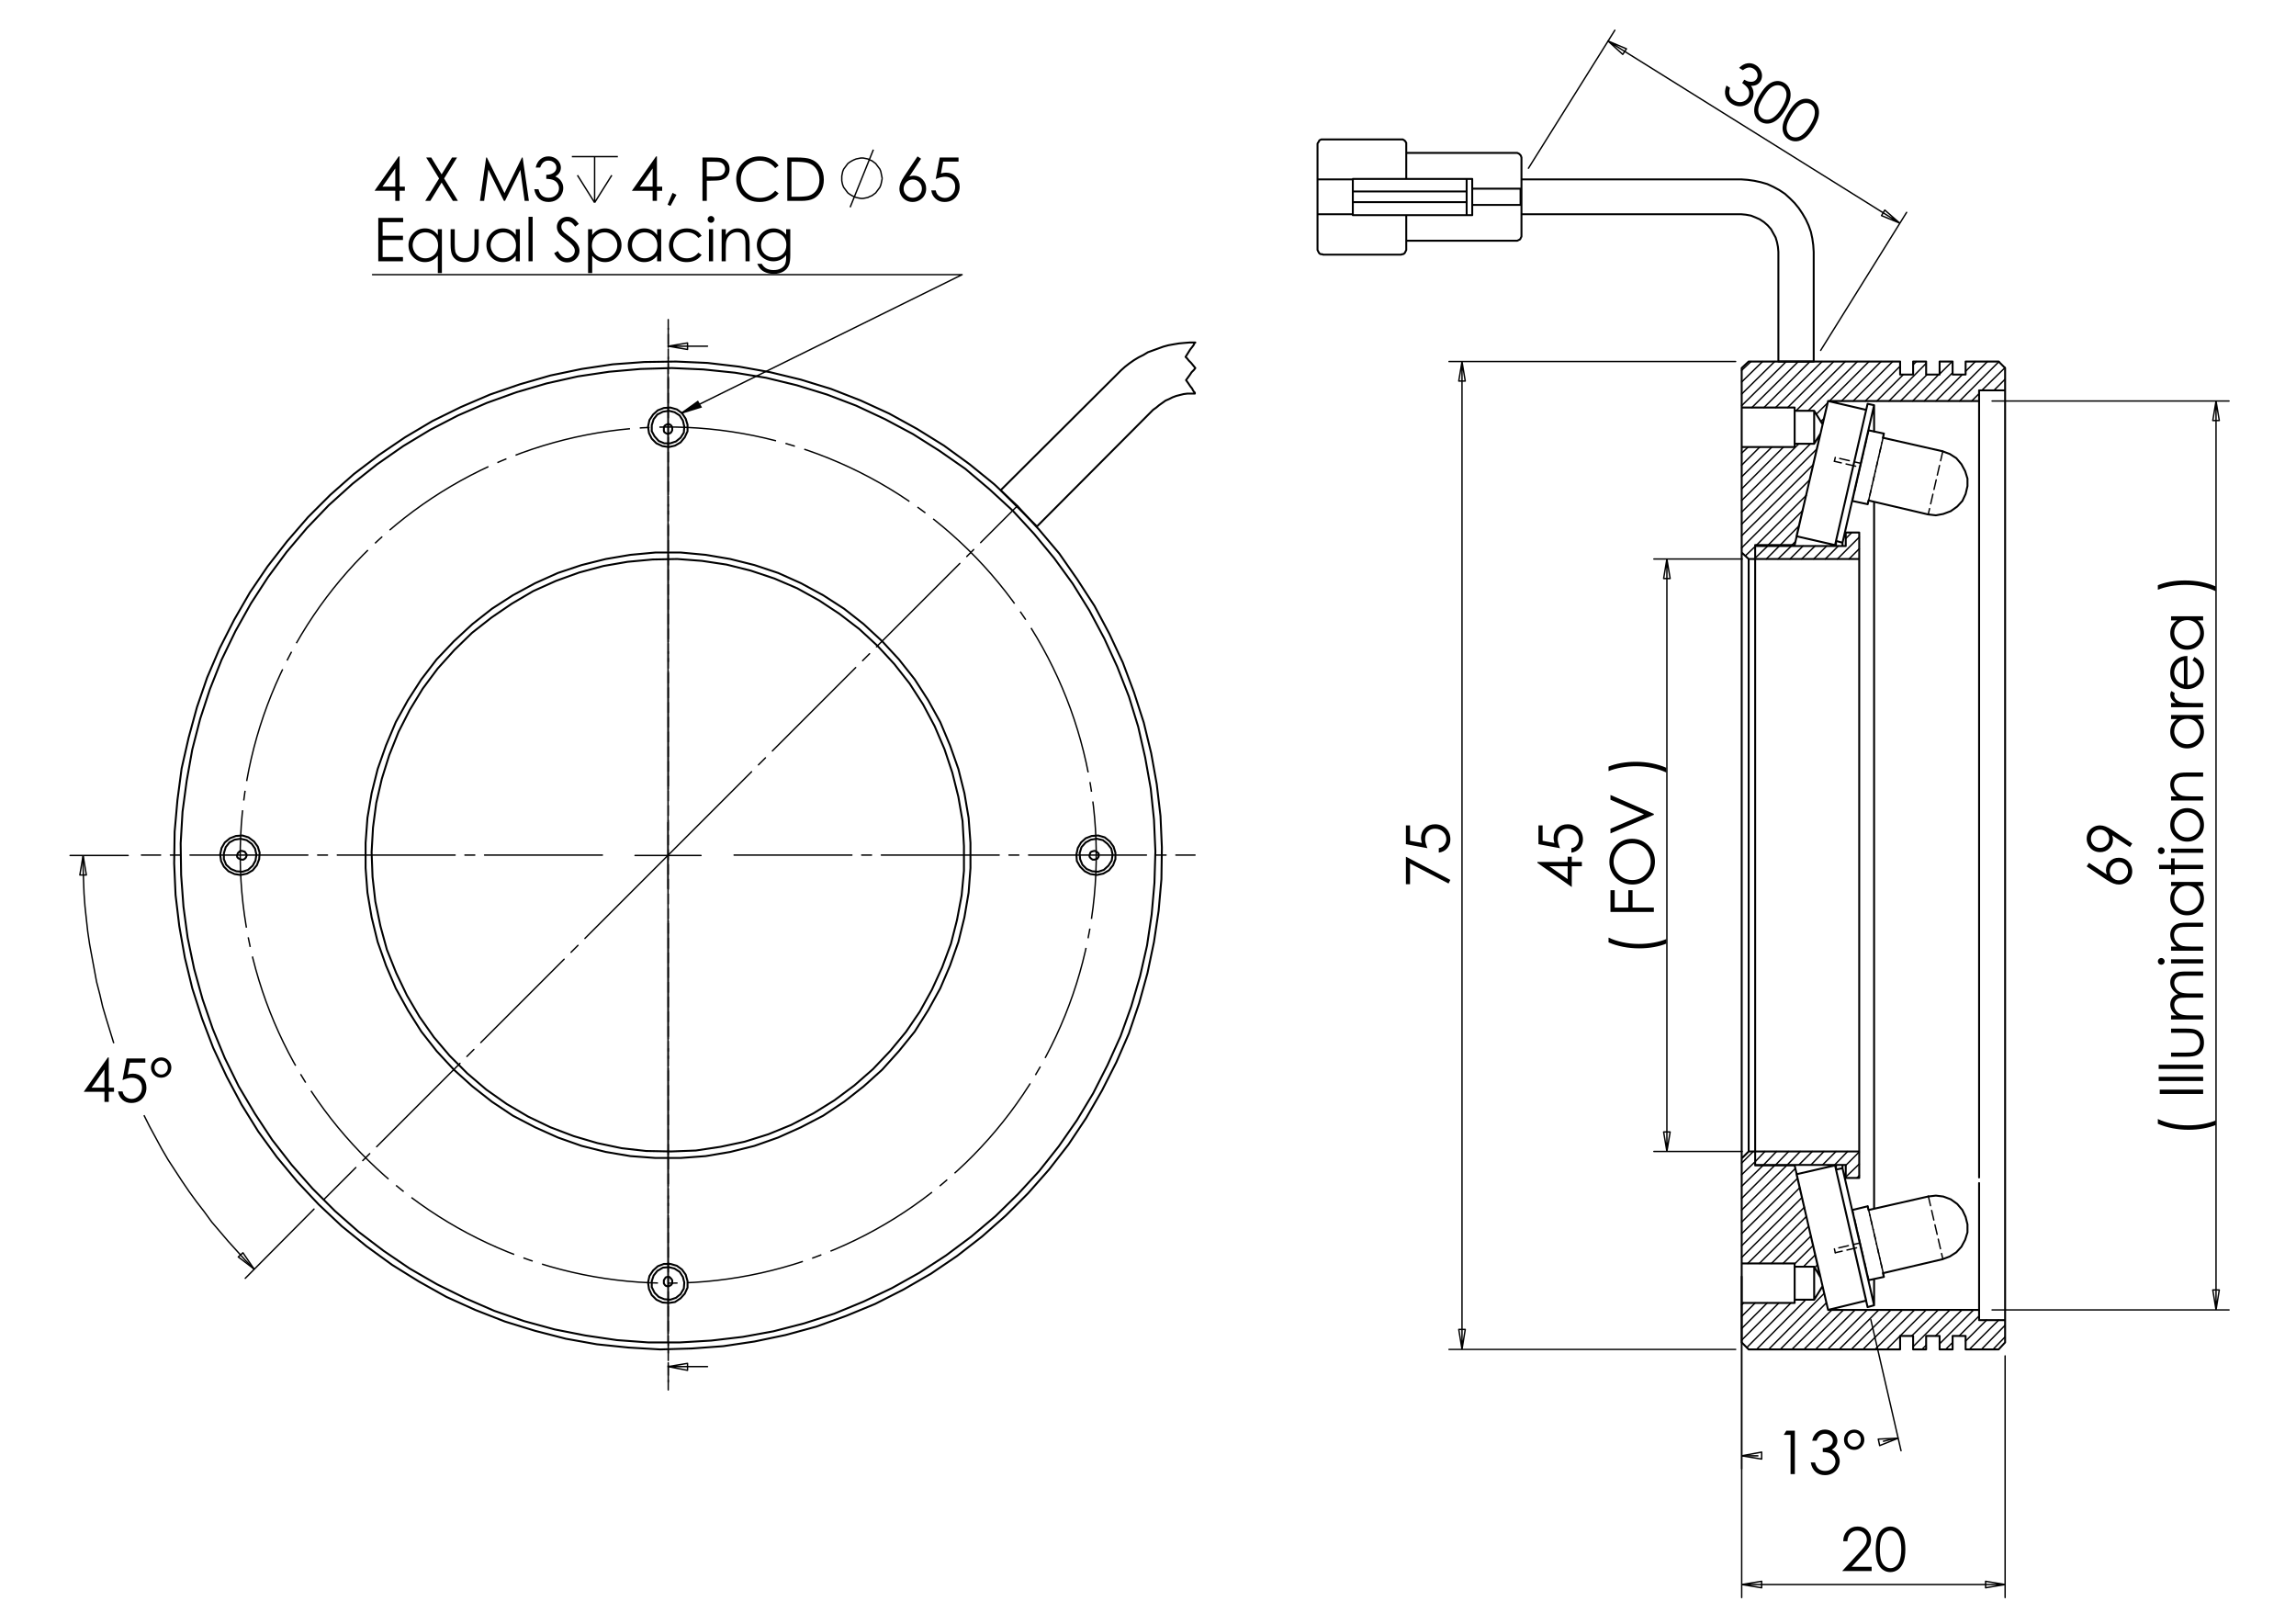 <?xml version="1.0" encoding="utf-8"?>
<!-- Generator: Adobe Illustrator 16.0.0, SVG Export Plug-In . SVG Version: 6.00 Build 0)  -->
<!DOCTYPE svg PUBLIC "-//W3C//DTD SVG 1.1//EN" "http://www.w3.org/Graphics/SVG/1.1/DTD/svg11.dtd">
<svg version="1.1" id="Ebene_1" xmlns="http://www.w3.org/2000/svg" xmlns:xlink="http://www.w3.org/1999/xlink" x="0px" y="0px"
	 width="841.89px" height="595.276px" viewBox="0 0 841.89 595.276" enable-background="new 0 0 841.89 595.276"
	 xml:space="preserve">
<g>
	<path d="M639.075,25.739l-1.375-0.857c0.944-0.957,1.96-1.514,3.042-1.671c1.085-0.155,2.109,0.067,3.074,0.67
		c0.703,0.438,1.26,1.009,1.668,1.709c0.406,0.701,0.607,1.427,0.601,2.179c-0.005,0.753-0.194,1.425-0.565,2.019
		c-0.725,1.162-1.875,1.722-3.455,1.68c0.484,0.667,0.775,1.385,0.874,2.152c0.141,1.081-0.066,2.066-0.619,2.953
		c-0.478,0.764-1.133,1.368-1.971,1.811c-0.837,0.441-1.722,0.635-2.655,0.58c-0.935-0.056-1.831-0.353-2.693-0.891
		c-1.163-0.725-1.922-1.664-2.281-2.819c-0.357-1.154-0.251-2.453,0.319-3.898l1.319,0.823c-0.313,1.021-0.374,1.861-0.186,2.522
		c0.248,0.843,0.803,1.534,1.664,2.071c0.979,0.611,1.948,0.808,2.907,0.591c0.96-0.217,1.685-0.719,2.178-1.508
		c0.327-0.527,0.487-1.111,0.477-1.754c-0.011-0.645-0.191-1.238-0.545-1.781s-1.035-1.169-2.046-1.876l0.772-1.238
		c0.617,0.385,1.247,0.627,1.89,0.727c0.644,0.101,1.186,0.054,1.623-0.14c0.439-0.194,0.783-0.489,1.031-0.887
		c0.366-0.586,0.449-1.241,0.249-1.96c-0.2-0.719-0.658-1.303-1.374-1.75c-0.58-0.362-1.184-0.511-1.811-0.447
		C640.562,24.808,639.857,25.141,639.075,25.739z"/>
	<path d="M645.334,34.679c1.111-1.779,2.161-3.036,3.149-3.771c0.989-0.733,1.988-1.133,2.998-1.2
		c1.01-0.067,1.945,0.168,2.808,0.706c0.874,0.546,1.508,1.292,1.904,2.24c0.394,0.947,0.482,2.055,0.265,3.321
		c-0.217,1.267-0.856,2.751-1.917,4.45c-1.057,1.694-2.103,2.916-3.135,3.665c-1.033,0.75-2.065,1.156-3.1,1.22
		c-1.033,0.064-1.988-0.176-2.862-0.722c-0.862-0.538-1.483-1.271-1.865-2.197c-0.383-0.927-0.462-2.002-0.236-3.226
		C643.566,37.942,644.231,36.447,645.334,34.679z M646.594,35.497c-0.95,1.525-1.534,2.762-1.749,3.712
		c-0.214,0.95-0.184,1.793,0.098,2.529c0.28,0.737,0.717,1.289,1.31,1.659c0.599,0.374,1.281,0.525,2.047,0.455
		c0.767-0.071,1.53-0.417,2.291-1.038c0.937-0.751,1.827-1.803,2.671-3.156c0.849-1.358,1.393-2.564,1.634-3.617
		c0.241-1.052,0.223-1.945-0.057-2.676c-0.279-0.73-0.711-1.28-1.298-1.646c-0.6-0.375-1.287-0.525-2.063-0.452
		c-0.777,0.074-1.546,0.414-2.308,1.022C648.407,32.898,647.549,33.968,646.594,35.497z"/>
	<path d="M655.743,41.175c1.11-1.779,2.16-3.036,3.148-3.77c0.989-0.734,1.988-1.134,3-1.2c1.009-0.066,1.944,0.169,2.807,0.706
		c0.874,0.546,1.508,1.292,1.903,2.239c0.394,0.948,0.483,2.055,0.266,3.321c-0.217,1.267-0.855,2.751-1.916,4.45
		c-1.057,1.694-2.104,2.917-3.136,3.665c-1.032,0.75-2.065,1.156-3.099,1.22c-1.035,0.064-1.99-0.176-2.864-0.722
		c-0.861-0.538-1.482-1.27-1.864-2.197s-0.461-2.002-0.236-3.226C653.977,44.438,654.64,42.942,655.743,41.175z M657.003,41.994
		c-0.951,1.524-1.534,2.761-1.748,3.712c-0.216,0.949-0.184,1.793,0.096,2.529c0.28,0.736,0.717,1.289,1.31,1.658
		c0.6,0.375,1.282,0.526,2.048,0.457c0.767-0.071,1.529-0.417,2.292-1.039c0.936-0.751,1.826-1.802,2.67-3.155
		c0.849-1.358,1.393-2.565,1.634-3.618c0.24-1.053,0.221-1.945-0.057-2.677c-0.278-0.73-0.711-1.279-1.299-1.646
		c-0.6-0.375-1.287-0.524-2.063-0.451c-0.776,0.073-1.545,0.414-2.308,1.021C658.817,39.394,657.957,40.463,657.003,41.994z"/>
</g>
<g>
	<path d="M39.558,387.665h0.322v11.096h1.924v1.514H39.88v3.698h-1.578v-3.698h-7.609L39.558,387.665z M38.302,398.76v-6.682
		l-4.71,6.682H38.302z"/>
	<path d="M53.283,388.065v1.514h-5.65l-0.795,4.338c0.69-0.203,1.313-0.305,1.868-0.305c1.447,0,2.64,0.485,3.579,1.455
		s1.409,2.211,1.409,3.726c0,1.045-0.241,2.004-0.724,2.877c-0.483,0.872-1.137,1.54-1.962,2.005
		c-0.825,0.466-1.778,0.698-2.859,0.698c-1.29,0-2.378-0.396-3.264-1.185c-0.887-0.79-1.417-1.812-1.589-3.065h1.632
		c0.122,0.612,0.33,1.11,0.622,1.491c0.292,0.383,0.681,0.691,1.167,0.926c0.486,0.233,0.996,0.351,1.529,0.351
		c1.044,0,1.942-0.396,2.691-1.188c0.749-0.791,1.124-1.781,1.124-2.97c0-1.072-0.339-1.944-1.016-2.612
		c-0.678-0.67-1.582-1.005-2.713-1.005c-0.937,0-2.072,0.285-3.405,0.854l1.47-7.905H53.283z"/>
	<path d="M62.827,391.385c0,1.045-0.364,1.926-1.092,2.644c-0.728,0.718-1.611,1.076-2.648,1.076c-1.038,0-1.917-0.36-2.638-1.081
		s-1.081-1.611-1.081-2.671c0-1.018,0.369-1.885,1.108-2.606c0.739-0.721,1.62-1.082,2.643-1.082c1.023,0,1.896,0.361,2.621,1.082
		C62.465,389.468,62.827,390.347,62.827,391.385z M61.541,391.407c0-0.731-0.234-1.346-0.703-1.841
		c-0.468-0.496-1.037-0.744-1.708-0.744c-0.678,0-1.259,0.25-1.746,0.749s-0.73,1.104-0.73,1.814c0,0.696,0.245,1.298,0.735,1.804
		c0.49,0.506,1.066,0.759,1.729,0.759c0.663,0,1.232-0.247,1.708-0.743C61.303,392.709,61.541,392.11,61.541,391.407z"/>
</g>
<g>
	<path d="M146.198,57.334h0.322v11.095h1.924v1.514h-1.924v3.698h-1.578v-3.698h-7.61L146.198,57.334z M144.942,68.429v-6.681
		l-4.711,6.681H144.942z"/>
	<path d="M156.265,57.735h1.859l3.807,6.189l3.829-6.189h1.834l-4.743,7.686l5.057,8.221h-1.858l-4.129-6.713l-4.142,6.713h-1.859
		l5.08-8.21L156.265,57.735z"/>
	<path d="M175.987,73.642l2.277-15.907h0.258l6.464,13.052l6.402-13.052h0.255l2.289,15.907h-1.559l-1.571-11.376l-5.622,11.376
		h-0.406l-5.689-11.462l-1.562,11.462H175.987z"/>
	<path d="M198.05,61.422h-1.622c0.295-1.313,0.861-2.321,1.697-3.028c0.835-0.707,1.823-1.06,2.961-1.06
		c0.829,0,1.602,0.189,2.319,0.568c0.717,0.378,1.272,0.889,1.665,1.53c0.393,0.642,0.589,1.312,0.589,2.011
		c0,1.37-0.681,2.455-2.043,3.255c0.764,0.31,1.391,0.765,1.881,1.363c0.692,0.843,1.038,1.788,1.038,2.833
		c0,0.901-0.238,1.761-0.714,2.579c-0.476,0.818-1.124,1.45-1.946,1.898c-0.821,0.447-1.74,0.67-2.756,0.67
		c-1.37,0-2.512-0.395-3.426-1.184c-0.916-0.79-1.514-1.948-1.795-3.477h1.557c0.274,1.031,0.667,1.777,1.178,2.238
		c0.656,0.584,1.492,0.876,2.508,0.876c1.152,0,2.079-0.346,2.777-1.038c0.7-0.692,1.049-1.503,1.049-2.433
		c0-0.62-0.175-1.2-0.524-1.741c-0.35-0.541-0.818-0.948-1.405-1.222c-0.587-0.274-1.497-0.443-2.729-0.509v-1.46
		c0.728,0,1.391-0.127,1.989-0.383c0.598-0.256,1.032-0.582,1.302-0.979c0.271-0.396,0.405-0.829,0.405-1.297
		c0-0.692-0.275-1.291-0.827-1.795c-0.551-0.504-1.248-0.757-2.092-0.757c-0.685,0-1.275,0.193-1.772,0.579
		C198.817,59.845,198.396,60.5,198.05,61.422z"/>
</g>
<path fill="none" stroke="#000000" stroke-width="0.51" stroke-miterlimit="10" d="M224.336,64.232l-6.303,10.051 M211.729,64.232
	l6.304,10.051 M218.033,57.418v16.865 M209.686,57.418h16.865"/>
<g>
	<path d="M240.559,57.34h0.322v11.095h1.924v1.514h-1.924v3.698h-1.578v-3.698h-7.609L240.559,57.34z M239.303,68.435v-6.681
		l-4.71,6.681H239.303z"/>
	<path d="M246.588,70.727l1.459,0.692l-2.194,4.088l-1.07-0.454L246.588,70.727z"/>
	<path d="M257.58,57.74h3.167c1.816,0,3.041,0.08,3.675,0.238c0.908,0.223,1.65,0.683,2.226,1.379
		c0.577,0.696,0.865,1.57,0.865,2.622c0,1.06-0.281,1.934-0.843,2.622c-0.562,0.688-1.337,1.152-2.324,1.39
		c-0.72,0.173-2.068,0.259-4.042,0.259h-1.135v7.396h-1.589V57.74z M259.168,59.297v5.396l2.692,0.032
		c1.088,0,1.884-0.099,2.389-0.297c0.504-0.198,0.9-0.518,1.188-0.96c0.289-0.442,0.433-0.938,0.433-1.484
		c0-0.532-0.144-1.02-0.433-1.462c-0.288-0.442-0.668-0.757-1.14-0.944s-1.245-0.28-2.318-0.28H259.168z"/>
	<path d="M285.499,60.692l-1.253,0.962c-0.692-0.901-1.523-1.584-2.492-2.049c-0.969-0.465-2.034-0.697-3.194-0.697
		c-1.269,0-2.443,0.305-3.523,0.914c-1.081,0.609-1.919,1.427-2.513,2.455c-0.595,1.027-0.892,2.183-0.892,3.466
		c0,1.939,0.665,3.558,1.995,4.855c1.329,1.298,3.006,1.946,5.031,1.946c2.228,0,4.09-0.872,5.589-2.617l1.253,0.952
		c-0.793,1.009-1.781,1.79-2.967,2.341c-1.185,0.552-2.51,0.828-3.972,0.828c-2.782,0-4.976-0.926-6.583-2.779
		c-1.348-1.564-2.021-3.453-2.021-5.666c0-2.329,0.816-4.288,2.448-5.877c1.632-1.589,3.677-2.384,6.134-2.384
		c1.484,0,2.825,0.294,4.021,0.881C283.754,58.809,284.735,59.633,285.499,60.692z"/>
	<path d="M288.687,73.646V57.74h3.296c2.378,0,4.104,0.191,5.178,0.574c1.542,0.541,2.748,1.478,3.616,2.811
		c0.868,1.334,1.302,2.923,1.302,4.769c0,1.593-0.344,2.995-1.032,4.206c-0.688,1.211-1.582,2.105-2.681,2.682
		c-1.099,0.577-2.639,0.865-4.621,0.865H288.687z M290.211,72.144h1.837c2.198,0,3.722-0.137,4.572-0.411
		c1.196-0.39,2.137-1.09,2.821-2.102c0.684-1.012,1.027-2.249,1.027-3.711c0-1.535-0.372-2.845-1.113-3.933
		c-0.743-1.088-1.777-1.833-3.102-2.237c-0.995-0.302-2.634-0.454-4.918-0.454h-1.124V72.144z"/>
</g>
<path fill="none" stroke="#000000" stroke-width="0.51" stroke-miterlimit="10" d="M311.728,75.986l8.517-21.124 M323.482,65.424
	l-0.17-0.851l-0.17-0.852l-0.17-0.852l-0.341-0.852l-0.511-0.681l-0.512-0.682l-0.51-0.681l-0.681-0.512l-0.682-0.511l-0.852-0.341
	l-0.682-0.34l-0.852-0.17l-0.852-0.17h-0.852l-0.852,0.17l-0.852,0.17l-0.852,0.34l-0.681,0.341l-0.852,0.511l-0.681,0.512
	l-0.511,0.681l-0.511,0.682l-0.511,0.681l-0.341,0.852l-0.171,0.852l-0.169,0.852v0.851v0.852l0.169,0.852l0.171,0.682l0.341,0.852
	l0.511,0.682l0.511,0.681l0.511,0.681l0.681,0.51l0.852,0.512l0.681,0.34l0.852,0.341l0.852,0.17l0.852,0.171h0.852l0.852-0.171
	l0.852-0.17l0.682-0.341l0.852-0.34l0.682-0.512l0.681-0.51l0.51-0.681l0.512-0.681l0.511-0.682l0.341-0.852l0.17-0.682l0.17-0.852
	L323.482,65.424"/>
<g>
	<path d="M336.434,57.34l1.309,0.854l-4.302,6.509c0.577-0.194,1.118-0.292,1.624-0.292c1.264,0,2.336,0.457,3.218,1.368
		c0.881,0.912,1.321,2.035,1.321,3.369c0,0.916-0.212,1.743-0.639,2.481c-0.426,0.739-1.03,1.327-1.813,1.763
		c-0.784,0.436-1.626,0.654-2.528,0.654c-0.874,0-1.685-0.211-2.432-0.632c-0.747-0.422-1.333-1.015-1.759-1.779
		c-0.426-0.764-0.639-1.582-0.639-2.455c0-0.648,0.132-1.332,0.396-2.049c0.264-0.717,0.735-1.58,1.414-2.589L336.434,57.34z
		 M334.687,65.807c-0.925,0-1.714,0.326-2.367,0.979c-0.654,0.652-0.98,1.444-0.98,2.373c0,0.923,0.327,1.711,0.98,2.363
		c0.653,0.652,1.443,0.979,2.367,0.979s1.713-0.326,2.367-0.979s0.981-1.44,0.981-2.363c0-0.929-0.327-1.721-0.981-2.373
		C336.4,66.133,335.611,65.807,334.687,65.807z"/>
	<path d="M351.469,57.74v1.514h-5.653l-0.796,4.338c0.691-0.204,1.314-0.304,1.869-0.304c1.448,0,2.642,0.484,3.582,1.454
		c0.94,0.97,1.41,2.211,1.41,3.725c0,1.045-0.241,2.004-0.725,2.876c-0.483,0.873-1.137,1.541-1.963,2.006
		c-0.826,0.465-1.779,0.698-2.861,0.698c-1.291,0-2.379-0.395-3.267-1.184c-0.887-0.79-1.417-1.812-1.59-3.066h1.634
		c0.122,0.613,0.33,1.11,0.621,1.493c0.292,0.382,0.682,0.69,1.169,0.924c0.486,0.234,0.997,0.352,1.53,0.352
		c1.045,0,1.943-0.396,2.693-1.188c0.75-0.792,1.125-1.782,1.125-2.97c0-1.073-0.339-1.943-1.017-2.613
		c-0.678-0.67-1.583-1.005-2.715-1.005c-0.938,0-2.073,0.285-3.407,0.854l1.471-7.905H351.469z"/>
</g>
<g>
	<path d="M138.707,79.887h9.116v1.557h-7.526v4.985h7.461v1.558h-7.461v6.25h7.461v1.557h-9.051V79.887z"/>
	<path d="M162.032,84.029v16.069h-1.493v-6.326c-0.634,0.772-1.346,1.352-2.135,1.742c-0.79,0.389-1.653,0.583-2.59,0.583
		c-1.666,0-3.088-0.604-4.266-1.812c-1.179-1.207-1.768-2.676-1.768-4.406c0-1.694,0.594-3.143,1.784-4.347
		c1.189-1.205,2.621-1.806,4.293-1.806c0.966,0,1.84,0.206,2.623,0.616c0.782,0.411,1.469,1.027,2.06,1.849v-2.163H162.032z
		 M155.981,85.186c-0.843,0-1.62,0.207-2.333,0.621c-0.713,0.414-1.28,0.996-1.701,1.744c-0.422,0.749-0.632,1.541-0.632,2.376
		c0,0.828,0.213,1.621,0.637,2.376c0.425,0.756,0.996,1.345,1.712,1.766c0.716,0.421,1.485,0.632,2.306,0.632
		c0.829,0,1.613-0.209,2.355-0.626c0.742-0.418,1.313-0.983,1.712-1.696c0.4-0.713,0.6-1.516,0.6-2.409
		c0-1.361-0.448-2.498-1.345-3.413C158.396,85.643,157.292,85.186,155.981,85.186z"/>
	<path d="M165.233,84.029h1.514v5.494c0,1.34,0.072,2.263,0.216,2.768c0.217,0.721,0.63,1.291,1.24,1.708
		c0.61,0.418,1.337,0.627,2.182,0.627s1.562-0.204,2.15-0.611s0.995-0.942,1.218-1.606c0.152-0.454,0.228-1.416,0.228-2.887v-5.494
		h1.546v5.774c0,1.622-0.189,2.844-0.568,3.666c-0.378,0.822-0.948,1.466-1.708,1.931c-0.761,0.465-1.714,0.697-2.86,0.697
		c-1.146,0-2.104-0.232-2.871-0.697c-0.768-0.465-1.341-1.114-1.719-1.947s-0.567-2.085-0.567-3.758V84.029z"/>
	<path d="M190.612,84.029v11.765h-1.493v-2.022c-0.634,0.772-1.346,1.352-2.135,1.742c-0.79,0.389-1.653,0.583-2.59,0.583
		c-1.666,0-3.088-0.604-4.266-1.812c-1.179-1.207-1.768-2.676-1.768-4.406c0-1.694,0.595-3.143,1.784-4.347
		c1.189-1.205,2.621-1.806,4.293-1.806c0.966,0,1.84,0.206,2.623,0.616c0.782,0.411,1.469,1.027,2.06,1.849v-2.163H190.612z
		 M184.562,85.186c-0.842,0-1.62,0.207-2.333,0.621c-0.713,0.414-1.28,0.996-1.701,1.744c-0.421,0.749-0.632,1.541-0.632,2.376
		c0,0.828,0.212,1.621,0.637,2.376c0.425,0.756,0.996,1.345,1.712,1.766c0.716,0.421,1.485,0.632,2.306,0.632
		c0.829,0,1.613-0.209,2.355-0.626c0.742-0.418,1.313-0.983,1.712-1.696c0.399-0.713,0.599-1.516,0.599-2.409
		c0-1.361-0.449-2.498-1.345-3.413C186.976,85.643,185.873,85.186,184.562,85.186z"/>
	<path d="M193.792,79.487h1.514v16.307h-1.514V79.487z"/>
	<path d="M203.188,92.831l1.352-0.811c0.952,1.751,2.051,2.628,3.298,2.628c0.533,0,1.034-0.125,1.503-0.374
		c0.468-0.248,0.826-0.582,1.07-1c0.245-0.418,0.368-0.861,0.368-1.33c0-0.534-0.181-1.056-0.541-1.568
		c-0.498-0.707-1.406-1.557-2.726-2.552c-1.327-1.002-2.152-1.727-2.476-2.174c-0.562-0.75-0.844-1.561-0.844-2.433
		c0-0.692,0.166-1.323,0.498-1.893c0.332-0.569,0.798-1.018,1.4-1.346c0.602-0.328,1.256-0.492,1.963-0.492
		c0.75,0,1.451,0.187,2.103,0.558c0.653,0.371,1.343,1.054,2.071,2.049l-1.297,0.984c-0.599-0.793-1.108-1.316-1.53-1.568
		c-0.421-0.252-0.881-0.378-1.379-0.378c-0.642,0-1.166,0.194-1.574,0.583c-0.407,0.39-0.61,0.869-0.61,1.439
		c0,0.346,0.072,0.681,0.216,1.005c0.144,0.324,0.407,0.678,0.789,1.06c0.209,0.202,0.894,0.731,2.055,1.59
		c1.377,1.017,2.321,1.921,2.833,2.714c0.512,0.793,0.768,1.589,0.768,2.39c0,1.153-0.438,2.156-1.313,3.006
		c-0.876,0.851-1.941,1.276-3.195,1.276c-0.966,0-1.842-0.258-2.628-0.774C204.577,94.905,203.852,94.042,203.188,92.831z"/>
	<path d="M215.635,84.029h1.514v2.163c0.598-0.822,1.286-1.438,2.063-1.849c0.778-0.411,1.646-0.616,2.604-0.616
		c1.671,0,3.101,0.602,4.289,1.806c1.188,1.204,1.783,2.652,1.783,4.347c0,1.73-0.589,3.199-1.766,4.406
		c-1.178,1.208-2.599,1.812-4.262,1.812c-0.936,0-1.796-0.194-2.582-0.583c-0.785-0.39-1.495-0.97-2.128-1.742v6.326h-1.514V84.029z
		 M221.69,85.186c-1.309,0-2.411,0.457-3.307,1.372c-0.896,0.915-1.343,2.052-1.343,3.413c0,0.893,0.2,1.696,0.599,2.409
		c0.399,0.712,0.971,1.278,1.715,1.696c0.745,0.417,1.53,0.626,2.357,0.626c0.813,0,1.577-0.21,2.292-0.632
		c0.716-0.421,1.286-1.01,1.71-1.766s0.637-1.548,0.637-2.376c0-0.835-0.21-1.627-0.631-2.376c-0.421-0.749-0.987-1.33-1.699-1.744
		S222.532,85.186,221.69,85.186z"/>
	<path d="M242.442,84.029v11.765h-1.493v-2.022c-0.634,0.772-1.346,1.352-2.135,1.742c-0.79,0.389-1.653,0.583-2.59,0.583
		c-1.666,0-3.088-0.604-4.266-1.812c-1.179-1.207-1.768-2.676-1.768-4.406c0-1.694,0.595-3.143,1.784-4.347
		c1.189-1.205,2.621-1.806,4.293-1.806c0.966,0,1.84,0.206,2.623,0.616c0.782,0.411,1.469,1.027,2.06,1.849v-2.163H242.442z
		 M236.392,85.186c-0.842,0-1.62,0.207-2.333,0.621c-0.713,0.414-1.28,0.996-1.701,1.744c-0.421,0.749-0.632,1.541-0.632,2.376
		c0,0.828,0.213,1.621,0.637,2.376c0.425,0.756,0.996,1.345,1.712,1.766c0.716,0.421,1.485,0.632,2.306,0.632
		c0.829,0,1.613-0.209,2.355-0.626c0.742-0.418,1.313-0.983,1.712-1.696c0.399-0.713,0.599-1.516,0.599-2.409
		c0-1.361-0.449-2.498-1.345-3.413C238.806,85.643,237.703,85.186,236.392,85.186z"/>
	<path d="M257.268,86.473l-1.201,0.747c-1.037-1.377-2.451-2.065-4.245-2.065c-1.433,0-2.623,0.461-3.57,1.382
		c-0.946,0.922-1.42,2.041-1.42,3.359c0,0.857,0.218,1.664,0.654,2.42c0.436,0.756,1.033,1.343,1.793,1.761
		c0.76,0.417,1.611,0.626,2.554,0.626c1.729,0,3.14-0.688,4.234-2.065l1.201,0.79c-0.563,0.847-1.318,1.504-2.265,1.971
		c-0.948,0.467-2.028,0.7-3.239,0.7c-1.86,0-3.403-0.591-4.628-1.773c-1.225-1.182-1.838-2.621-1.838-4.315
		c0-1.139,0.287-2.196,0.86-3.173c0.573-0.977,1.36-1.739,2.362-2.287c1.002-0.547,2.124-0.822,3.363-0.822
		c0.779,0,1.53,0.119,2.255,0.357c0.725,0.238,1.339,0.548,1.844,0.93C256.486,85.395,256.915,85.881,257.268,86.473z"/>
	<path d="M260.702,79.184c0.344,0,0.639,0.123,0.883,0.368c0.244,0.245,0.366,0.541,0.366,0.887c0,0.339-0.122,0.631-0.366,0.876
		c-0.244,0.245-0.539,0.368-0.883,0.368c-0.337,0-0.628-0.123-0.873-0.368c-0.244-0.245-0.366-0.537-0.366-0.876
		c0-0.346,0.123-0.642,0.366-0.887C260.073,79.307,260.364,79.184,260.702,79.184z M259.95,84.029h1.514v11.765h-1.514V84.029z"/>
	<path d="M264.61,84.029h1.514v2.109c0.606-0.807,1.276-1.411,2.011-1.812c0.736-0.4,1.536-0.6,2.401-0.6
		c0.88,0,1.66,0.223,2.341,0.67s1.184,1.049,1.508,1.806c0.325,0.757,0.487,1.936,0.487,3.536v6.056h-1.514v-5.612
		c0-1.355-0.057-2.26-0.168-2.714c-0.176-0.778-0.512-1.364-1.01-1.757c-0.497-0.393-1.146-0.589-1.947-0.589
		c-0.916,0-1.736,0.303-2.46,0.908s-1.202,1.355-1.433,2.25c-0.145,0.583-0.217,1.65-0.217,3.2v4.315h-1.514V84.029z"/>
	<path d="M288.26,84.029h1.515v9.375c0,1.651-0.145,2.859-0.433,3.623c-0.396,1.081-1.085,1.914-2.065,2.498
		c-0.98,0.584-2.159,0.876-3.536,0.876c-1.009,0-1.916-0.143-2.719-0.428c-0.804-0.286-1.458-0.669-1.963-1.15
		c-0.505-0.481-0.97-1.184-1.395-2.109h1.644c0.447,0.779,1.025,1.355,1.732,1.73c0.707,0.375,1.584,0.563,2.631,0.563
		c1.032,0,1.904-0.192,2.615-0.576c0.711-0.385,1.218-0.868,1.521-1.45c0.303-0.582,0.455-1.521,0.455-2.818v-0.605
		c-0.569,0.721-1.266,1.274-2.089,1.66s-1.696,0.579-2.62,0.579c-1.083,0-2.1-0.269-3.052-0.806
		c-0.953-0.537-1.689-1.26-2.208-2.168s-0.779-1.907-0.779-2.995c0-1.089,0.271-2.104,0.812-3.044
		c0.541-0.941,1.29-1.685,2.246-2.233c0.956-0.547,1.965-0.822,3.025-0.822c0.88,0,1.702,0.183,2.462,0.546
		c0.762,0.364,1.496,0.964,2.203,1.8V84.029z M283.794,85.186c-0.858,0-1.654,0.207-2.39,0.622
		c-0.735,0.414-1.312,0.987-1.729,1.719c-0.418,0.732-0.627,1.523-0.627,2.374c0,1.29,0.432,2.357,1.297,3.2
		c0.865,0.844,1.986,1.266,3.364,1.266c1.391,0,2.51-0.418,3.357-1.254c0.847-0.836,1.271-1.936,1.271-3.298
		c0-0.887-0.194-1.678-0.583-2.374s-0.941-1.245-1.654-1.649C285.384,85.388,284.616,85.186,283.794,85.186z"/>
</g>
<g>
	<path d="M515.511,324.162v-10.083l16.307,8.506l-0.675,1.315l-14.118-7.339v7.601H515.511z"/>
	<path d="M515.511,302.601h1.514v5.648l4.338,0.796c-0.203-0.69-0.305-1.313-0.305-1.868c0-1.446,0.485-2.64,1.454-3.579
		c0.97-0.939,2.212-1.407,3.726-1.407c1.045,0,2.004,0.24,2.877,0.724c0.872,0.482,1.541,1.136,2.005,1.961
		c0.466,0.825,0.698,1.777,0.698,2.858c0,1.29-0.396,2.378-1.185,3.265c-0.79,0.886-1.811,1.415-3.065,1.589v-1.632
		c0.612-0.123,1.11-0.33,1.492-0.622s0.69-0.681,0.925-1.167s0.352-0.996,0.352-1.529c0-1.045-0.396-1.942-1.188-2.691
		c-0.791-0.749-1.781-1.123-2.97-1.123c-1.072,0-1.943,0.338-2.612,1.016c-0.67,0.676-1.005,1.581-1.005,2.713
		c0,0.936,0.285,2.071,0.854,3.404l-7.904-1.47V302.601z"/>
</g>
<g>
	<path d="M563.723,316.336v-0.323h11.096v-1.924h1.514v1.924h3.698v1.58h-3.698v7.614L563.723,316.336z M574.818,317.593h-6.682
		l6.682,4.714V317.593z"/>
	<path d="M564.123,302.601h1.514v5.654l4.338,0.797c-0.203-0.692-0.305-1.314-0.305-1.87c0-1.448,0.485-2.643,1.455-3.582
		c0.969-0.94,2.211-1.409,3.725-1.409c1.046,0,2.005,0.241,2.878,0.725c0.872,0.482,1.54,1.137,2.005,1.962
		c0.466,0.827,0.697,1.779,0.697,2.862c0,1.291-0.395,2.379-1.184,3.266c-0.79,0.888-1.812,1.417-3.065,1.591v-1.635
		c0.612-0.122,1.11-0.329,1.491-0.621c0.383-0.292,0.691-0.681,0.925-1.168c0.234-0.487,0.352-0.997,0.352-1.53
		c0-1.045-0.396-1.943-1.188-2.693s-1.781-1.125-2.97-1.125c-1.072,0-1.944,0.339-2.613,1.017c-0.669,0.679-1.004,1.582-1.004,2.715
		c0,0.938,0.285,2.073,0.854,3.406l-7.904-1.47V302.601z"/>
</g>
<g>
	<path d="M589.817,345.486v-1.753c1.449,0.707,3.14,1.273,5.072,1.698c1.932,0.426,3.925,0.64,5.979,0.64
		c1.903,0,3.737-0.161,5.504-0.482c1.766-0.32,3.32-0.763,4.66-1.325v1.666c-1.283,0.534-2.793,0.959-4.53,1.276
		s-3.547,0.476-5.429,0.476c-2.025,0-3.999-0.188-5.92-0.563C593.232,346.745,591.454,346.2,589.817,345.486z"/>
	<path d="M590.521,334.325v-7.972h1.558v6.382h4.984v-6.382h1.558v6.382h7.807v1.59H590.521z"/>
	<path d="M590.12,316.008c0-2.41,0.805-4.427,2.411-6.05c1.608-1.624,3.587-2.435,5.938-2.435c2.328,0,4.304,0.809,5.925,2.429
		c1.623,1.621,2.434,3.595,2.434,5.926c0,2.359-0.808,4.351-2.422,5.974c-1.615,1.624-3.568,2.435-5.861,2.435
		c-1.528,0-2.944-0.369-4.25-1.109c-1.304-0.739-2.326-1.747-3.065-3.024C590.49,318.876,590.12,317.494,590.12,316.008z
		 M591.667,315.938c0,1.177,0.306,2.293,0.92,3.348c0.613,1.054,1.438,1.877,2.478,2.47c1.039,0.592,2.197,0.887,3.475,0.887
		c1.891,0,3.486-0.655,4.788-1.966c1.303-1.31,1.953-2.891,1.953-4.738c0-1.235-0.299-2.378-0.897-3.43
		c-0.599-1.05-1.418-1.87-2.457-2.459c-1.038-0.588-2.193-0.882-3.463-0.882c-1.263,0-2.404,0.294-3.425,0.882
		c-1.021,0.589-1.838,1.419-2.451,2.486C591.973,313.606,591.667,314.739,591.667,315.938z"/>
	<path d="M590.521,305.543v-1.729l12.289-5.273l-12.289-5.359v-1.73l15.906,6.922v0.346L590.521,305.543z"/>
	<path d="M611.033,281.491v1.752c-1.449-0.714-3.139-1.281-5.07-1.703c-1.933-0.422-3.926-0.633-5.98-0.633
		c-1.903,0-3.738,0.16-5.505,0.481c-1.766,0.321-3.319,0.762-4.66,1.325v-1.666c1.283-0.541,2.795-0.968,4.536-1.282
		c1.742-0.313,3.552-0.471,5.434-0.471c2.019,0,3.989,0.188,5.91,0.563C607.618,280.232,609.397,280.777,611.033,281.491z"/>
</g>
<g>
	<path d="M765.141,317.633l0.854-1.308l6.509,4.302c-0.193-0.577-0.291-1.118-0.291-1.624c0-1.263,0.456-2.336,1.367-3.218
		c0.913-0.88,2.035-1.321,3.369-1.321c0.915,0,1.742,0.214,2.482,0.639c0.738,0.427,1.325,1.03,1.762,1.814
		c0.437,0.783,0.654,1.626,0.654,2.527c0,0.874-0.21,1.685-0.632,2.433c-0.423,0.746-1.016,1.333-1.779,1.759
		c-0.765,0.427-1.582,0.64-2.454,0.64c-0.649,0-1.332-0.132-2.05-0.396c-0.718-0.265-1.58-0.736-2.59-1.414L765.141,317.633z
		 M773.608,319.38c0,0.925,0.325,1.715,0.978,2.368c0.653,0.653,1.444,0.98,2.375,0.98c0.922,0,1.709-0.327,2.362-0.98
		c0.652-0.654,0.978-1.443,0.978-2.368s-0.325-1.713-0.978-2.366c-0.653-0.654-1.44-0.981-2.362-0.981
		c-0.931,0-1.722,0.327-2.375,0.981C773.934,317.667,773.608,318.457,773.608,319.38z"/>
	<path d="M781.848,309.241l-0.844,1.309l-6.514-4.305c0.19,0.576,0.285,1.117,0.285,1.623c0,1.266-0.456,2.337-1.367,3.22
		c-0.912,0.882-2.035,1.322-3.368,1.322c-0.916,0-1.741-0.213-2.478-0.639c-0.734-0.426-1.321-1.029-1.763-1.812
		c-0.439-0.783-0.659-1.621-0.659-2.515c0-0.88,0.213-1.693,0.639-2.439s1.021-1.332,1.783-1.758
		c0.766-0.425,1.579-0.639,2.445-0.639c0.655,0,1.343,0.132,2.059,0.396c0.718,0.264,1.581,0.734,2.59,1.411L781.848,309.241z
		 M773.381,307.502c0-0.933-0.326-1.723-0.979-2.373c-0.653-0.648-1.439-0.973-2.362-0.973s-1.711,0.326-2.363,0.979
		c-0.652,0.653-0.979,1.444-0.979,2.374c0,0.923,0.326,1.711,0.979,2.364s1.44,0.979,2.363,0.979s1.709-0.328,2.362-0.98
		C773.055,309.217,773.381,308.428,773.381,307.502z"/>
</g>
<g>
	<path d="M791.235,411.994v-1.752c1.449,0.707,3.14,1.272,5.072,1.697c1.932,0.426,3.925,0.639,5.979,0.639
		c1.904,0,3.738-0.161,5.505-0.481c1.766-0.321,3.32-0.763,4.66-1.325v1.665c-1.283,0.534-2.793,0.959-4.53,1.276
		c-1.738,0.317-3.547,0.477-5.429,0.477c-2.025,0-3.999-0.188-5.921-0.563C794.65,413.251,792.872,412.708,791.235,411.994z"/>
	<path d="M791.938,401.062v-1.59h15.906v1.59H791.938z"/>
	<path d="M791.538,396.303v-1.514h16.307v1.514H791.538z"/>
	<path d="M791.538,391.872v-1.514h16.307v1.514H791.538z"/>
	<path d="M796.08,387.406v-1.514h5.493c1.341,0,2.264-0.072,2.769-0.217c0.721-0.217,1.291-0.63,1.708-1.24
		c0.418-0.609,0.628-1.337,0.628-2.182s-0.205-1.561-0.612-2.149c-0.406-0.588-0.942-0.995-1.604-1.219
		c-0.454-0.151-1.418-0.227-2.888-0.227h-5.493v-1.546h5.774c1.621,0,2.844,0.188,3.666,0.566c0.821,0.379,1.465,0.949,1.93,1.709
		c0.465,0.761,0.697,1.714,0.697,2.859c0,1.146-0.232,2.104-0.697,2.871c-0.465,0.769-1.114,1.341-1.946,1.719
		c-0.833,0.379-2.085,0.568-3.758,0.568H796.08z"/>
	<path d="M796.08,373.76v-1.514h2.032c-0.75-0.527-1.297-1.068-1.644-1.625c-0.461-0.764-0.691-1.568-0.691-2.413
		c0-0.57,0.111-1.111,0.335-1.624c0.224-0.512,0.521-0.931,0.892-1.256c0.372-0.324,0.903-0.606,1.596-0.844
		c-0.923-0.504-1.624-1.133-2.104-1.888s-0.719-1.567-0.719-2.438c0-0.813,0.205-1.53,0.616-2.152
		c0.41-0.622,0.983-1.084,1.719-1.387c0.736-0.302,1.838-0.453,3.31-0.453h6.423v1.546h-6.423c-1.262,0-2.129,0.091-2.601,0.27
		c-0.473,0.181-0.853,0.487-1.142,0.922c-0.288,0.435-0.432,0.954-0.432,1.558c0,0.732,0.217,1.402,0.648,2.01
		c0.433,0.607,1.009,1.051,1.73,1.331c0.721,0.279,1.925,0.42,3.611,0.42h4.606v1.515h-6.022c-1.421,0-2.385,0.088-2.893,0.264
		c-0.509,0.177-0.916,0.485-1.223,0.925c-0.306,0.44-0.459,0.963-0.459,1.568c0,0.698,0.21,1.353,0.632,1.963
		c0.422,0.608,0.989,1.06,1.704,1.351c0.713,0.292,1.806,0.438,3.275,0.438h4.985v1.514H796.08z"/>
	<path d="M791.235,352.454c0-0.344,0.122-0.639,0.368-0.882c0.244-0.244,0.54-0.366,0.887-0.366c0.339,0,0.631,0.122,0.876,0.366
		c0.244,0.243,0.366,0.538,0.366,0.882c0,0.338-0.122,0.629-0.366,0.872c-0.245,0.245-0.537,0.366-0.876,0.366
		c-0.347,0-0.643-0.121-0.887-0.366C791.357,353.083,791.235,352.792,791.235,352.454z M796.08,353.206v-1.514h11.765v1.514H796.08z
		"/>
	<path d="M796.08,348.545v-1.514h2.107c-0.807-0.605-1.41-1.275-1.811-2.012c-0.399-0.735-0.6-1.534-0.6-2.4
		c0-0.879,0.223-1.66,0.67-2.341c0.447-0.682,1.049-1.185,1.806-1.508c0.757-0.324,1.937-0.487,3.536-0.487h6.056v1.514h-5.612
		c-1.354,0-2.26,0.058-2.714,0.169c-0.779,0.176-1.364,0.513-1.758,1.009c-0.392,0.498-0.589,1.147-0.589,1.947
		c0,0.916,0.303,1.735,0.908,2.461c0.605,0.724,1.355,1.201,2.249,1.433c0.585,0.144,1.651,0.216,3.202,0.216h4.313v1.514H796.08z"
		/>
	<path d="M796.08,323.321h11.765v1.491h-2.021c0.771,0.634,1.351,1.347,1.74,2.136c0.39,0.79,0.584,1.652,0.584,2.59
		c0,1.665-0.604,3.087-1.812,4.266c-1.206,1.179-2.676,1.768-4.406,1.768c-1.694,0-3.143-0.595-4.348-1.784
		c-1.203-1.188-1.805-2.619-1.805-4.293c0-0.966,0.205-1.839,0.616-2.621c0.41-0.782,1.027-1.469,1.85-2.061h-2.163V323.321z
		 M797.237,329.37c0,0.843,0.206,1.62,0.621,2.333c0.413,0.713,0.995,1.28,1.744,1.701c0.748,0.421,1.54,0.631,2.376,0.631
		c0.828,0,1.621-0.211,2.377-0.637c0.756-0.425,1.344-0.995,1.766-1.711c0.422-0.717,0.632-1.486,0.632-2.308
		c0-0.827-0.209-1.612-0.627-2.354c-0.417-0.742-0.983-1.313-1.695-1.712c-0.714-0.398-1.516-0.599-2.408-0.599
		c-1.361,0-2.499,0.447-3.413,1.345C797.694,326.956,797.237,328.059,797.237,329.37z"/>
	<path d="M791.711,318.595v-1.514h4.369v-2.401h1.309v2.401h10.456v1.514h-10.456v2.065h-1.309v-2.065H791.711z"/>
	<path d="M791.235,311.885c0-0.345,0.122-0.64,0.368-0.882c0.244-0.245,0.54-0.367,0.887-0.367c0.339,0,0.631,0.122,0.876,0.367
		c0.244,0.242,0.366,0.537,0.366,0.882c0,0.337-0.122,0.628-0.366,0.872c-0.245,0.245-0.537,0.366-0.876,0.366
		c-0.347,0-0.643-0.121-0.887-0.366C791.357,312.513,791.235,312.222,791.235,311.885z M796.08,312.637v-1.514h11.765v1.514H796.08z
		"/>
	<path d="M795.777,302.409c0-1.813,0.655-3.314,1.968-4.506c1.196-1.083,2.613-1.625,4.25-1.625c1.644,0,3.079,0.573,4.31,1.717
		c1.229,1.145,1.843,2.616,1.843,4.414c0,1.806-0.614,3.28-1.843,4.425c-1.23,1.145-2.666,1.717-4.31,1.717
		c-1.63,0-3.043-0.541-4.239-1.625C796.437,305.734,795.777,304.229,795.777,302.409z M797.258,302.415
		c0,1.259,0.466,2.339,1.396,3.244c0.931,0.904,2.054,1.356,3.374,1.356c0.851,0,1.644-0.207,2.379-0.619s1.303-0.969,1.703-1.672
		c0.4-0.7,0.601-1.471,0.601-2.31c0-0.84-0.2-1.609-0.601-2.313c-0.4-0.7-0.968-1.258-1.703-1.67
		c-0.735-0.413-1.528-0.619-2.379-0.619c-1.32,0-2.443,0.454-3.374,1.362C797.724,300.083,797.258,301.162,797.258,302.415z"/>
	<path d="M796.08,293.477v-1.514h2.107c-0.807-0.605-1.41-1.276-1.811-2.011c-0.399-0.736-0.6-1.536-0.6-2.401
		c0-0.879,0.223-1.66,0.67-2.341s1.049-1.184,1.806-1.508c0.757-0.324,1.937-0.486,3.536-0.486h6.056v1.514h-5.612
		c-1.354,0-2.26,0.056-2.714,0.168c-0.779,0.175-1.364,0.512-1.758,1.009c-0.392,0.498-0.589,1.146-0.589,1.946
		c0,0.916,0.303,1.736,0.908,2.46c0.605,0.725,1.355,1.202,2.249,1.433c0.585,0.144,1.651,0.216,3.202,0.216h4.313v1.514H796.08z"/>
	<path d="M796.08,262.121h11.765v1.492h-2.021c0.771,0.635,1.351,1.346,1.74,2.136c0.39,0.789,0.584,1.652,0.584,2.59
		c0,1.665-0.604,3.087-1.812,4.265c-1.206,1.179-2.676,1.768-4.406,1.768c-1.694,0-3.143-0.595-4.348-1.784
		c-1.203-1.189-1.805-2.62-1.805-4.293c0-0.966,0.205-1.84,0.616-2.622c0.41-0.782,1.027-1.468,1.85-2.06h-2.163V262.121z
		 M797.237,268.171c0,0.842,0.206,1.62,0.621,2.333c0.413,0.713,0.995,1.28,1.744,1.701c0.748,0.421,1.54,0.632,2.376,0.632
		c0.828,0,1.621-0.213,2.377-0.637c0.756-0.425,1.344-0.996,1.766-1.712c0.422-0.716,0.632-1.485,0.632-2.306
		c0-0.828-0.209-1.613-0.627-2.354c-0.417-0.742-0.983-1.312-1.695-1.712c-0.714-0.4-1.516-0.599-2.408-0.599
		c-1.361,0-2.499,0.448-3.413,1.344C797.694,265.757,797.237,266.86,797.237,268.171z"/>
	<path d="M796.08,259.289v-1.547h1.719c-0.678-0.461-1.184-0.947-1.519-1.459c-0.336-0.512-0.503-1.045-0.503-1.601
		c0-0.417,0.133-0.865,0.399-1.34l1.276,0.79c-0.137,0.317-0.205,0.583-0.205,0.8c0,0.505,0.207,0.991,0.622,1.46
		c0.414,0.468,1.058,0.825,1.929,1.07c0.671,0.188,2.026,0.281,4.066,0.281h3.979v1.547H796.08z"/>
	<path d="M803.941,242.15l0.671-1.276c0.821,0.418,1.484,0.901,1.989,1.45c0.504,0.548,0.889,1.165,1.151,1.851
		c0.263,0.686,0.395,1.461,0.395,2.327c0,1.919-0.629,3.419-1.887,4.502c-1.258,1.082-2.681,1.624-4.266,1.624
		c-1.493,0-2.823-0.458-3.99-1.375c-1.485-1.162-2.228-2.716-2.228-4.665c0-2.005,0.76-3.607,2.281-4.805
		c1.074-0.851,2.416-1.284,4.022-1.298v10.585c1.366-0.029,2.487-0.466,3.36-1.31c0.874-0.845,1.312-1.888,1.312-3.129
		c0-0.599-0.104-1.181-0.313-1.748c-0.207-0.566-0.483-1.048-0.829-1.445C805.267,243.042,804.71,242.612,803.941,242.15z
		 M800.772,242.15c-0.808,0.202-1.452,0.496-1.936,0.882s-0.872,0.897-1.167,1.532c-0.296,0.635-0.444,1.303-0.444,2.003
		c0,1.155,0.371,2.147,1.114,2.977c0.541,0.606,1.352,1.065,2.433,1.375V242.15z"/>
	<path d="M796.08,225.942h11.765v1.492h-2.021c0.771,0.634,1.351,1.346,1.74,2.136c0.39,0.789,0.584,1.652,0.584,2.589
		c0,1.665-0.604,3.087-1.812,4.266c-1.206,1.179-2.676,1.768-4.406,1.768c-1.694,0-3.143-0.595-4.348-1.784
		c-1.203-1.189-1.805-2.62-1.805-4.293c0-0.966,0.205-1.84,0.616-2.622c0.41-0.782,1.027-1.469,1.85-2.06h-2.163V225.942z
		 M797.237,231.992c0,0.842,0.206,1.62,0.621,2.333c0.413,0.713,0.995,1.28,1.744,1.701c0.748,0.421,1.54,0.632,2.376,0.632
		c0.828,0,1.621-0.212,2.377-0.637c0.756-0.425,1.344-0.996,1.766-1.712c0.422-0.716,0.632-1.485,0.632-2.307
		c0-0.828-0.209-1.612-0.627-2.354c-0.417-0.742-0.983-1.312-1.695-1.711c-0.714-0.4-1.516-0.6-2.408-0.6
		c-1.361,0-2.499,0.448-3.413,1.344C797.694,229.579,797.237,230.682,797.237,231.992z"/>
	<path d="M812.451,215v1.752c-1.449-0.714-3.139-1.282-5.07-1.703c-1.934-0.422-3.926-0.632-5.98-0.632
		c-1.904,0-3.738,0.16-5.505,0.481c-1.766,0.321-3.319,0.762-4.66,1.324v-1.665c1.283-0.541,2.795-0.968,4.536-1.281
		s3.552-0.47,5.434-0.47c2.019,0,3.988,0.188,5.91,0.562C809.036,213.743,810.815,214.287,812.451,215z"/>
</g>
<g>
	<path d="M677.388,565.027h-1.523c0.042-1.568,0.567-2.856,1.571-3.864c1.006-1.007,2.247-1.511,3.724-1.511
		c1.463,0,2.647,0.473,3.551,1.417c0.904,0.945,1.356,2.06,1.356,3.343c0,0.902-0.216,1.747-0.646,2.537
		c-0.432,0.79-1.269,1.859-2.512,3.208l-3.961,4.267h7.335v1.535h-10.796l6.073-6.567c1.231-1.32,2.033-2.3,2.404-2.938
		c0.371-0.638,0.557-1.311,0.557-2.018c0-0.896-0.333-1.665-0.999-2.312c-0.667-0.646-1.483-0.968-2.448-0.968
		c-1.017,0-1.861,0.339-2.534,1.016C677.865,562.849,677.481,563.801,677.388,565.027z"/>
	<path d="M687.797,568.01c0-2.097,0.225-3.72,0.675-4.865c0.45-1.146,1.087-2.015,1.908-2.606c0.821-0.591,1.739-0.887,2.756-0.887
		c1.03,0,1.964,0.298,2.799,0.893c0.836,0.595,1.497,1.487,1.983,2.676c0.486,1.189,0.729,2.786,0.729,4.79
		c0,1.997-0.24,3.587-0.719,4.77c-0.479,1.183-1.141,2.075-1.983,2.676c-0.843,0.602-1.779,0.903-2.81,0.903
		c-1.017,0-1.931-0.292-2.746-0.876c-0.813-0.584-1.449-1.455-1.907-2.611C688.025,571.714,687.797,570.094,687.797,568.01z
		 M689.298,568.038c0,1.797,0.161,3.155,0.481,4.074c0.32,0.92,0.795,1.619,1.422,2.095s1.289,0.715,1.988,0.715
		c0.706,0,1.365-0.233,1.979-0.698c0.611-0.466,1.077-1.163,1.393-2.095c0.397-1.133,0.596-2.496,0.596-4.091
		c0-1.601-0.178-2.912-0.53-3.934c-0.354-1.021-0.841-1.767-1.464-2.239c-0.624-0.473-1.281-0.709-1.973-0.709
		c-0.706,0-1.369,0.236-1.988,0.709c-0.62,0.473-1.092,1.168-1.416,2.088S689.298,566.235,689.298,568.038z"/>
</g>
<g>
	<path d="M655.008,524.509h3.124v15.906h-1.578v-14.349h-2.497L655.008,524.509z"/>
	<path d="M666.107,528.197h-1.621c0.296-1.313,0.861-2.321,1.697-3.028c0.836-0.706,1.822-1.06,2.962-1.06
		c0.829,0,1.601,0.189,2.318,0.568c0.717,0.379,1.271,0.889,1.664,1.53c0.394,0.641,0.589,1.312,0.589,2.011
		c0,1.37-0.68,2.455-2.042,3.255c0.764,0.311,1.39,0.765,1.881,1.362c0.691,0.844,1.037,1.788,1.037,2.833
		c0,0.902-0.237,1.762-0.713,2.579c-0.476,0.818-1.124,1.451-1.946,1.897c-0.821,0.447-1.739,0.671-2.756,0.671
		c-1.369,0-2.511-0.395-3.427-1.184c-0.915-0.79-1.513-1.948-1.794-3.477h1.557c0.273,1.03,0.667,1.777,1.178,2.238
		c0.655,0.584,1.492,0.875,2.508,0.875c1.153,0,2.079-0.345,2.778-1.037c0.698-0.692,1.048-1.503,1.048-2.433
		c0-0.62-0.174-1.201-0.523-1.742c-0.351-0.54-0.818-0.947-1.406-1.222c-0.587-0.273-1.497-0.443-2.729-0.508v-1.46
		c0.728,0,1.391-0.128,1.988-0.385c0.599-0.255,1.033-0.581,1.303-0.978c0.271-0.396,0.405-0.829,0.405-1.298
		c0-0.691-0.274-1.291-0.826-1.795c-0.552-0.505-1.249-0.757-2.092-0.757c-0.685,0-1.276,0.193-1.772,0.579
		C666.875,526.621,666.454,527.275,666.107,528.197z"/>
	<path d="M683.608,527.83c0,1.045-0.364,1.926-1.092,2.644s-1.61,1.076-2.648,1.076s-1.917-0.361-2.638-1.081
		c-0.721-0.721-1.08-1.611-1.08-2.671c0-1.018,0.369-1.886,1.107-2.606c0.739-0.721,1.619-1.082,2.643-1.082
		s1.897,0.361,2.621,1.082C683.246,525.912,683.608,526.792,683.608,527.83z M682.321,527.851c0-0.732-0.234-1.346-0.702-1.842
		c-0.468-0.495-1.037-0.743-1.707-0.743c-0.678,0-1.26,0.25-1.746,0.749c-0.486,0.498-0.73,1.104-0.73,1.814
		c0,0.696,0.245,1.298,0.735,1.804c0.491,0.506,1.067,0.759,1.729,0.759c0.663,0,1.232-0.248,1.708-0.743
		C682.084,529.153,682.321,528.554,682.321,527.851z"/>
</g>
<path fill="none" stroke="#000000" stroke-width="0.51" stroke-miterlimit="10" d="M690.423,528.446l0.684-0.171l0.679-0.17
	l0.684-0.169l0.683-0.172h0.68l0.683-0.169l0.68-0.173l0.853-0.169 M638.638,533.726h0.852h0.68h0.853h0.682h0.681h0.851h0.684
	h0.852 M249.889,151.453l5.963-4.259l1.191,2.044L249.889,151.453"/>
<polyline fill="none" stroke="#000000" stroke-width="0.51" stroke-miterlimit="10" stroke-dasharray="43.2,3.6,3.6,3.6" stroke-dashoffset="2" points="
	395.11,267.602 393.858,263.688 392.503,259.809 391.046,255.968 389.491,252.166 387.838,248.404 386.084,244.689 384.235,241.021 
	382.291,237.4 380.252,233.834 378.121,230.321 375.897,226.865 373.586,223.47 371.185,220.134 368.698,216.865 366.126,213.661 
	363.472,210.524 360.735,207.46 357.919,204.467 355.027,201.548 352.06,198.707 349.019,195.945 345.907,193.262 342.724,190.664 
	339.476,188.149 336.162,185.719 332.787,183.377 329.352,181.125 325.858,178.963 322.307,176.893 318.707,174.917 
	315.054,173.035 311.354,171.252 307.607,169.563 303.817,167.974 299.989,166.484 296.122,165.096 292.219,163.81 288.286,162.626 
	284.322,161.545 280.33,160.568 276.315,159.698 272.28,158.932 268.225,158.27 264.153,157.716 260.068,157.269 255.975,156.927 
	251.873,156.697 247.766,156.57 243.659,156.553 239.549,156.642 235.446,156.84 231.349,157.144 227.262,157.555 223.185,158.074 
	219.125,158.698 215.082,159.431 211.059,160.267 207.06,161.209 203.087,162.255 199.142,163.405 195.228,164.657 191.351,166.011 
	187.508,167.466 183.706,169.023 179.945,170.677 176.229,172.43 172.56,174.278 168.941,176.224 165.374,178.263 161.861,180.394 
	158.407,182.616 155.009,184.929 151.675,187.329 148.405,189.817 145.201,192.387 142.064,195.043 139,197.779 136.007,200.592 
	133.091,203.486 130.249,206.454 127.486,209.494 124.804,212.608 122.205,215.789 119.688,219.038 117.26,222.35 114.919,225.728 
	112.665,229.162 110.503,232.657 108.434,236.206 106.457,239.807 104.576,243.461 102.792,247.161 101.103,250.907 99.516,254.696 
	98.027,258.525 96.638,262.392 95.35,266.293 94.166,270.23 93.085,274.191 92.11,278.182 91.238,282.198 90.472,286.235 
	89.81,290.29 89.257,294.36 88.81,298.443 88.469,302.539 88.236,306.642 88.111,310.748 88.093,314.856 88.183,318.964 
	88.379,323.068 88.684,327.165 89.097,331.252 89.615,335.329 90.239,339.389 90.97,343.431 91.806,347.456 92.749,351.453 
	93.794,355.427 94.945,359.372 96.197,363.285 97.551,367.164 99.007,371.005 100.563,374.808 102.217,378.568 103.97,382.284 
	105.82,385.954 107.763,389.574 109.802,393.139 111.934,396.651 114.157,400.109 116.468,403.502 118.869,406.837 121.356,410.107 
	123.928,413.313 126.583,416.449 129.319,419.512 132.135,422.506 135.027,425.424 137.995,428.265 141.035,431.028 
	144.147,433.709 147.33,436.311 150.579,438.825 153.892,441.253 157.268,443.594 160.704,445.847 164.196,448.009 167.745,450.081 
	171.349,452.055 175,453.938 178.701,455.723 182.447,457.41 186.235,458.999 190.065,460.489 193.933,461.876 197.835,463.163 
	201.768,464.348 205.732,465.429 209.724,466.405 213.739,467.277 217.775,468.042 221.83,468.702 225.901,469.256 229.986,469.704 
	234.08,470.044 238.182,470.277 242.289,470.404 246.396,470.419 250.505,470.332 254.609,470.134 258.706,469.829 262.792,469.418 
	266.869,468.9 270.93,468.275 274.972,467.543 278.996,466.707 282.995,465.765 286.967,464.718 290.912,463.57 294.825,462.316 
	298.703,460.961 302.546,459.506 306.348,457.95 310.11,456.294 313.825,454.542 317.495,452.695 321.113,450.749 324.681,448.709 
	328.193,446.578 331.647,444.357 335.045,442.043 338.379,439.644 341.649,437.156 344.853,434.585 347.99,431.93 351.054,429.195 
	354.047,426.38 356.965,423.488 359.806,420.519 362.569,417.478 365.25,414.365 367.85,411.185 370.366,407.936 372.795,404.622 
	375.136,401.248 377.389,397.81 379.551,394.315 381.621,390.768 383.597,387.167 385.478,383.512 387.263,379.812 388.952,376.066 
	390.54,372.277 392.028,368.449 393.417,364.582 394.705,360.679 395.888,356.746 396.969,352.782 397.944,348.791 398.817,344.775 
	399.583,340.739 400.244,336.684 400.798,332.613 401.244,328.53 401.585,324.434 401.818,320.331 401.943,316.227 401.961,312.117 
	401.871,308.009 401.674,303.906 401.37,299.81 400.958,295.721 400.44,291.645 399.815,287.584 399.084,283.542 398.248,279.518 
	397.305,275.521 396.26,271.545 395.11,267.602 "/>
<path fill="none" stroke="#000000" stroke-width="0.51" stroke-miterlimit="10" d="M52.789,408.859l2.045,4.088l2.214,4.087
	l2.214,4.09l2.386,4.088l2.555,3.92l2.556,3.917l2.555,3.748l2.726,3.747l2.896,3.748l2.725,3.748l3.066,3.577l2.896,3.405
	l3.236,3.579l3.066,3.407l3.237,3.237 M30.473,313.629v4.6l0.17,4.771l0.171,4.599l0.34,4.6l0.512,4.771l0.51,4.6l0.681,4.6
	l0.852,4.6l0.852,4.599l0.852,4.6l1.193,4.6l1.022,4.43l1.362,4.6l1.363,4.431l1.363,4.428"/>
<line fill="none" stroke="#000000" stroke-width="0.51" stroke-linecap="round" stroke-linejoin="round" stroke-miterlimit="10" stroke-dasharray="43.2,3.6,3.6,3.6" x1="245.027" y1="289.342" x2="245.027" y2="120.329"/>
<line fill="none" stroke="#000000" stroke-width="0.51" stroke-linecap="round" stroke-linejoin="round" stroke-miterlimit="10" stroke-dasharray="43.2,3.6,3.6,3.6" x1="220.883" y1="313.487" x2="51.87" y2="313.487"/>
<line fill="none" stroke="#000000" stroke-width="0.51" stroke-linecap="round" stroke-linejoin="round" stroke-miterlimit="10" stroke-dasharray="43.2,3.6,3.6,3.6" x1="245.027" y1="337.632" x2="245.027" y2="506.645"/>
<line fill="none" stroke="#000000" stroke-width="0.51" stroke-linecap="round" stroke-linejoin="round" stroke-miterlimit="10" stroke-dasharray="43.2,3.6,3.6,3.6" x1="269.173" y1="313.487" x2="438.186" y2="313.487"/>
<path fill="none" stroke="#000000" stroke-width="0.51" stroke-linecap="round" stroke-linejoin="round" stroke-miterlimit="10" d="
	M252.104,502.382l-7.155-1.363 M252.104,499.827v2.556 M244.949,501.019l7.155-1.192 M259.428,501.019h-14.479 M252.104,128.115
	l-7.155-1.193 M252.104,125.729v2.386 M244.949,126.922l7.155-1.193 M259.428,126.922h-14.479"/>
<path fill="none" stroke="#000000" stroke-width="0.51" stroke-linecap="round" stroke-linejoin="round" stroke-miterlimit="10" d="
	M244.949,313.629h12.095 M244.949,313.629v12.096 M244.949,313.629h-12.095 M244.949,313.629v-12.096"/>
<line fill="none" stroke="#000000" stroke-width="0.51" stroke-linecap="round" stroke-linejoin="round" stroke-miterlimit="10" stroke-dasharray="3.6,1.8" x1="245.027" y1="117.165" x2="245.027" y2="510.668"/>
<path fill="none" stroke="#000000" stroke-width="0.51" stroke-linecap="round" stroke-linejoin="round" stroke-miterlimit="10" d="
	M688.72,527.595l7.326-0.342 M689.231,529.978l-0.512-2.383 M696.046,527.253l-6.814,2.725 M645.963,534.919l-7.325-1.193
	 M645.963,532.364v2.556 M638.638,533.726l7.325-1.362 M685.995,483.814l11.073,48.04 M638.638,467.971v70.525 M352.783,100.688
	l-102.894,50.765 M352.783,100.688H136.604 M136.604,100.688h216.179 M352.783,100.688H136.604 M136.604,100.688h216.179
	 M352.783,100.688H136.604 M136.604,100.688h216.179"/>
<path fill="none" stroke="#000000" stroke-width="0.51" stroke-linecap="round" stroke-linejoin="round" stroke-miterlimit="10" d="
	M728.074,579.722l7.152,1.192 M728.074,582.108v-2.386 M735.227,580.915l-7.152,1.193 M645.963,582.108l-7.325-1.193
	 M645.963,579.722v2.386 M638.638,580.915l7.325-1.192 M638.638,580.915h96.589 M735.227,497.101v88.584 M638.638,467.971v117.714"
	/>
<path fill="none" stroke="#000000" stroke-width="0.51" stroke-linecap="round" stroke-linejoin="round" stroke-miterlimit="10" d="
	M813.761,472.911l-1.193,7.326 M811.376,472.911h2.385 M812.567,480.237l-1.191-7.326 M811.376,154.179l1.191-7.156
	 M813.761,154.179h-2.385 M812.567,147.023l1.193,7.156 M812.567,147.023v333.214 M730.457,480.237h86.881 M730.457,147.023h86.881"
	/>
<path fill="none" stroke="#000000" stroke-width="0.51" stroke-linecap="round" stroke-linejoin="round" stroke-miterlimit="10" d="
	M612.401,414.99l-1.191,7.155 M610.017,414.99h2.385 M611.21,422.145l-1.193-7.155 M610.017,212.099l1.193-7.155 M612.401,212.099
	h-2.385 M611.21,204.944l1.191,7.155 M611.21,204.944v217.201 M638.807,422.145h-32.367 M638.807,204.944h-32.367"/>
<path fill="none" stroke="#000000" stroke-width="0.51" stroke-linecap="round" stroke-linejoin="round" stroke-miterlimit="10" d="
	M537.276,487.39l-1.192,7.327 M534.892,487.39h2.385 M536.084,494.717l-1.192-7.327 M534.892,139.699l1.192-7.155 M537.276,139.699
	h-2.385 M536.084,132.543l1.192,7.155 M536.084,132.543v362.174 M636.422,494.717H531.314 M636.422,132.543H531.314"/>
<line fill="none" stroke="#000000" stroke-width="0.51" stroke-linecap="round" stroke-linejoin="round" stroke-miterlimit="10" stroke-dasharray="43.2,3.6,3.6,3.6" x1="245.027" y1="313.487" x2="373.073" y2="185.439"/>
<line fill="none" stroke="#000000" stroke-width="0.51" stroke-linecap="round" stroke-linejoin="round" stroke-miterlimit="10" stroke-dasharray="43.2,3.6,3.6,3.6" x1="245.027" y1="313.487" x2="118.688" y2="439.825"/>
<path fill="none" stroke="#000000" stroke-width="0.51" stroke-linecap="round" stroke-linejoin="round" stroke-miterlimit="10" d="
	M89.075,459.282l4.089,5.964 M87.371,460.816l1.704-1.534 M93.164,465.246l-5.793-4.43 M29.281,320.785l1.192-7.155 M31.667,320.785
	h-2.385 M30.473,313.629l1.193,7.155 M115.139,443.27l-25.212,25.381 M46.998,313.629H25.704"/>
<line fill="none" stroke="#000000" stroke-width="0.51" stroke-linecap="round" stroke-linejoin="round" stroke-miterlimit="10" x1="244.949" y1="134.929" x2="244.949" y2="492.162"/>
<path fill="none" stroke="#000000" stroke-width="0.51" stroke-linecap="round" stroke-linejoin="round" stroke-miterlimit="10" d="
	M691.106,77.008l5.45,4.77 M689.913,79.053l1.193-2.044 M696.557,81.778l-6.644-2.725 M595.025,19.94l-5.45-4.94 M596.388,17.896
	l-1.362,2.044 M589.575,15l6.813,2.896 M589.575,15l106.981,66.778 M667.598,128.455l31.515-50.595 M560.444,61.677l31.685-50.596"
	/>
<polyline points="249.889,151.453 255.852,147.194 257.043,149.238 "/>
<path fill="none" stroke="#000000" stroke-width="0.709" stroke-linecap="round" stroke-linejoin="round" stroke-miterlimit="10" d="
	M483.103,78.542V65.765 M652.094,132.543h0.172h0.339h0.341h0.683h0.853h1.021h1.023h1.191h1.192h1.023h1.191h1.022h0.852h0.682
	h0.681h0.342h0.341 M557.889,86.208v0.511l-0.169,0.342l-0.172,0.34l-0.169,0.341l-0.342,0.17l-0.342,0.17l-0.341,0.17h-0.338
	 M556.017,88.251h-40.376 M556.017,75.134h-16.185 M539.832,69.172h16.185 M556.017,69.172h0.169h0.169h0.341h0.172h0.17h0.17h0.172
	h0.169 M557.548,75.134h-0.169h-0.172h-0.17h-0.17h-0.172h-0.341h-0.169h-0.169 M557.548,69.172v5.962 M557.889,58.099v28.108
	 M556.017,56.055h0.338l0.341,0.17l0.342,0.17l0.342,0.341l0.169,0.17l0.172,0.341l0.169,0.51v0.342 M515.641,56.055h40.376
	 M483.103,91.318v0.34L483.275,92l0.169,0.341l0.171,0.341l0.339,0.34l0.342,0.17h0.511l0.341,0.17 M513.767,93.362h-28.619
	 M515.641,91.318v0.34L515.47,92l-0.169,0.341l-0.17,0.341l-0.341,0.34l-0.342,0.17h-0.341l-0.341,0.17 M515.641,78.881v12.437
	 M483.103,78.542h12.948 M483.103,78.542v12.776 M515.641,52.989v12.606 M483.103,52.989v12.776 M496.051,65.765h-12.948
	 M515.641,52.989v-0.342v-0.339l-0.171-0.171l-0.169-0.34l-0.341-0.34l-0.341-0.171l-0.171-0.17h-0.341h-0.341 M485.147,51.115
	h28.619 M483.103,52.989v-0.342l0.173-0.339l0.169-0.171l0.171-0.34l0.17-0.34l0.341-0.171l0.341-0.17h0.34h0.341 M496.051,74.112
	v-3.917 M537.787,78.881h-41.736 M496.051,78.881L496.051,78.881v-0.169v-0.17v-0.17 M496.051,78.372v-3.748 M496.051,74.624v-0.17
	v-0.17v-0.171 M496.051,74.112h41.736 M496.051,70.195L496.051,70.195v-0.171v-0.171 M537.787,70.195h-41.736 M496.051,69.853
	v-3.917 M496.051,65.595h41.736 M496.051,65.936L496.051,65.936v-0.171v-0.17 M538.297,65.595h1.193 M539.49,78.881h-1.193
	 M539.49,65.595L539.49,65.595h0.17h0.172 M539.832,78.881L539.832,78.881h-0.172h-0.17 M539.832,65.595v13.287 M537.787,65.595
	L537.787,65.595h0.17h0.171h0.169 M538.297,78.881h-0.169h-0.171h-0.17 M537.787,78.881V65.595 M652.094,92.34v40.203
	 M665.042,132.543V92.34 M665.042,92.34l-0.172-2.555l-0.339-2.385l-0.513-2.385l-0.851-2.385l-1.022-2.214l-1.191-2.044
	l-1.364-2.045l-1.533-1.874l-1.704-1.703l-1.872-1.704l-2.045-1.363l-2.215-1.192l-2.215-1.022l-2.385-0.681l-2.387-0.512
	l-2.383-0.34l-2.385-0.171 M638.467,78.542l1.702,0.17l1.876,0.34l1.703,0.681l1.532,0.682l1.532,1.021l1.365,1.192l1.191,1.362
	l0.852,1.535l0.853,1.534l0.51,1.703l0.341,1.704l0.17,1.874 M638.467,65.765h-80.578 M557.889,78.542h80.578"/>
<path fill="none" stroke="#000000" stroke-width="0.709" stroke-linecap="round" stroke-linejoin="round" stroke-miterlimit="10" d="
	M366.922,179.732L366.922,179.732l0.171,0.17l0.17,0.171l0.17,0.17l0.341,0.34l0.34,0.341l0.511,0.511l0.342,0.341l0.511,0.51
	l0.681,0.682l0.512,0.512l0.681,0.681l0.51,0.511l0.682,0.681l0.682,0.682l0.681,0.682l0.682,0.681l0.681,0.681l0.682,0.682
	l0.511,0.511l0.681,0.681l0.512,0.511l0.511,0.512l0.51,0.511l0.341,0.341l0.34,0.34l0.341,0.341l0.17,0.17l0.17,0.17l0.171,0.17
	 M434.894,139.358l1.363-1.874l0.681-1.021l0.852-0.852l0.511-0.681 M438.3,134.929l-1.533-1.875l-0.851-0.852l-0.682-0.852
	l-0.511-0.511 M434.724,130.84l0.852-1.363l0.852-1.362l0.681-0.852l0.512-0.682l0.341-0.681l0.17-0.341h0.17 M438.13,144.298
	L438.13,144.298v-0.341l-0.341-0.341l-0.34-0.511l-0.342-0.682l-0.681-0.851l-0.682-1.022l-0.852-1.192 M409.681,137.144
	l-42.759,42.588 M380.21,193.019l42.589-42.758 M438.3,125.56h-2.043l-2.045,0.169l-1.874,0.171l-2.044,0.34l-1.873,0.341
	l-1.875,0.511l-1.873,0.681l-1.874,0.681l-1.874,0.681l-1.704,1.023l-1.703,0.852l-1.704,1.022l-1.703,1.192l-1.533,1.192
	l-1.534,1.364l-1.362,1.362 M422.799,150.261l1.192-0.852l1.021-0.852l1.193-0.851l1.192-0.852l1.192-0.512l1.362-0.681l1.363-0.51
	l1.362-0.341l1.362-0.341l1.363-0.17h1.362h1.363"/>
<path fill="none" stroke="#000000" stroke-width="0.709" stroke-linecap="round" stroke-linejoin="round" stroke-miterlimit="10" d="
	M244.949,468.14h0.511l0.34,0.341l0.341,0.343l0.341,0.51v0.511v0.683l-0.341,0.51l-0.511,0.342l-0.512,0.17h-0.51l-0.511-0.17
	l-0.341-0.342l-0.34-0.51v-0.511v-0.683l0.34-0.51l0.341-0.512l0.511-0.172H244.949 M90.438,313.629l-0.171,0.512l-0.17,0.34
	l-0.34,0.342l-0.511,0.34h-0.681l-0.511-0.171l-0.682-0.34l-0.34-0.341l-0.171-0.682l0.171-0.34l0.171-0.511l0.339-0.341
	l0.342-0.342l0.681-0.169l0.681,0.169l0.511,0.171l0.34,0.512l0.341,0.511V313.629 M399.46,313.629l0.17-0.511l0.17-0.511
	l0.34-0.341l0.512-0.171l0.681-0.169l0.51,0.169l0.512,0.342l0.511,0.511v0.512v0.511l-0.171,0.34l-0.34,0.512l-0.512,0.169
	l-0.51,0.171h-0.681l-0.512-0.34l-0.511-0.512l-0.17-0.511V313.629 M244.949,159.119l-0.511-0.17l-0.34-0.17l-0.511-0.341
	l-0.17-0.511v-0.682v-0.681l0.34-0.512l0.511-0.341l0.511-0.17h0.511l0.51,0.17l0.341,0.341l0.341,0.512v0.681v0.511l-0.341,0.681
	l-0.341,0.341l-0.51,0.17L244.949,159.119 M249.208,466.268l-1.873-1.194l-2.045-0.511l-2.214,0.17l-2.044,1.193l-1.362,1.704
	l-0.682,2.044v2.215l1.021,2.044l1.533,1.533l2.045,0.851l2.213,0.172l2.045-0.682l1.704-1.364l1.192-2.044l0.17-2.213l-0.511-2.046
	L249.208,466.268 M92.313,309.372l-1.875-1.363l-2.215-0.512l-2.214,0.343l-1.874,1.02l-1.363,1.705l-0.681,2.215v2.213l0.853,2.046
	l1.703,1.532l2.044,0.853l2.215,0.17l2.043-0.682l1.704-1.534l1.022-1.873l0.34-2.214l-0.511-2.214L92.313,309.372 M406.103,309.372
	l-1.703-1.363l-2.214-0.512l-2.215,0.343l-1.874,1.02l-1.533,1.705l-0.681,2.215l0.17,2.213l0.852,2.046l1.533,1.532l2.044,0.853
	l2.214,0.17l2.044-0.682l1.704-1.534l1.192-1.873l0.341-2.214l-0.511-2.214L406.103,309.372 M249.208,152.304l-1.873-1.191
	l-2.045-0.512l-2.214,0.341l-2.044,1.022l-1.362,1.704l-0.682,2.214v2.214l1.021,1.874l1.533,1.704l2.045,0.852h2.213l2.045-0.681
	l1.704-1.362l1.192-1.875l0.17-2.214l-0.511-2.215L249.208,152.304 M321.778,236.8l-6.644-6.132l-7.325-5.623l-7.496-4.939
	l-8.007-4.429l-8.347-3.579l-8.688-2.896l-8.859-2.214l-9.028-1.363l-9.029-0.682l-9.029,0.171l-9.199,0.852l-8.859,1.532
	l-8.858,2.386l-8.517,3.066l-8.348,3.748l-7.836,4.599l-7.496,5.111l-7.154,5.622l-6.474,6.302l-6.132,6.814l-5.452,7.326
	l-4.77,7.835l-4.088,8.007l-3.408,8.517l-2.725,8.689l-2.044,8.857l-1.193,9.029l-0.511,9.029l0.341,9.029l1.021,9.028l1.875,9.028
	l2.384,8.688l3.407,8.519l3.919,8.175l4.599,7.837l5.281,7.496l5.792,6.813l6.474,6.474l6.985,5.963l7.495,5.279l7.836,4.601
	l8.177,3.918l8.518,3.237l8.688,2.556l8.858,1.872l9.029,1.024l9.199,0.169l9.028-0.341l9.029-1.362l8.858-1.874l8.688-2.726
	l8.347-3.408l8.178-4.259l7.666-4.77l7.325-5.451l6.813-5.963l6.304-6.642l5.792-6.986l5.11-7.494l4.429-8.007l3.748-8.178
	l3.237-8.688l2.214-8.688l1.704-9.028l0.852-9.029v-9.027l-0.511-9.201l-1.534-8.858l-2.214-8.858l-2.896-8.688l-3.576-8.348
	l-4.259-8.006l-4.941-7.667l-5.621-7.155L321.778,236.8 M93.164,308.519l-2.045-1.532l-2.214-0.683l-2.386,0.17l-2.214,0.853
	l-1.874,1.532l-1.192,2.046l-0.511,2.385l0.341,2.384l1.021,2.044l1.704,1.705l2.214,1.022l2.214,0.34l2.385-0.51l2.044-1.194
	l1.533-1.873l0.852-2.216l0.17-2.384l-0.681-2.214L93.164,308.519 M250.059,151.453l-1.873-1.363l-2.386-0.681l-2.384,0.17
	l-2.215,0.852l-1.704,1.534l-1.363,2.044l-0.511,2.385l0.341,2.385l1.022,2.044l1.703,1.703l2.215,1.022l2.385,0.342l2.214-0.512
	l2.045-1.192l1.533-1.874l1.022-2.216v-2.385l-0.681-2.214L250.059,151.453 M406.955,308.519l-1.874-1.532l-2.385-0.683l-2.385,0.17
	l-2.215,0.853l-1.703,1.532l-1.193,2.046l-0.511,2.385l0.169,2.384l1.193,2.044l1.704,1.705l2.044,1.022l2.385,0.34l2.384-0.51
	l2.045-1.194l1.533-1.873l0.852-2.216v-2.384l-0.681-2.214L406.955,308.519 M250.059,465.416l-1.873-1.362l-2.386-0.683h-2.384
	l-2.215,0.852l-1.704,1.534l-1.363,2.043l-0.511,2.387l0.341,2.385l1.022,2.214l1.703,1.704l2.215,1.021l2.385,0.173l2.214-0.343
	l2.045-1.362l1.533-1.703l1.022-2.216v-2.384l-0.681-2.386L250.059,465.416 M323.482,235.097l6.133,6.643l5.792,7.326l4.94,7.666
	l4.429,8.006l3.578,8.518l3.065,8.688l2.215,8.858l1.533,9.029l0.681,9.199v9.198l-0.681,9.029l-1.533,9.028l-2.215,9.03
	l-3.065,8.686l-3.578,8.349l-4.429,8.008l-4.94,7.835l-5.792,7.156l-6.133,6.813l-6.814,6.132l-7.154,5.62l-7.667,5.112
	l-8.177,4.259l-8.347,3.747l-8.688,3.066l-8.858,2.216l-9.029,1.532l-9.198,0.682h-9.199l-9.199-0.682l-9.029-1.532l-8.858-2.216
	l-8.688-3.066l-8.347-3.747l-8.177-4.259l-7.666-5.112l-7.154-5.62l-6.814-6.132l-6.304-6.813l-5.621-7.156l-4.941-7.835
	l-4.429-8.008l-3.578-8.349l-3.066-8.686l-2.214-9.03l-1.533-9.028l-0.681-9.029v-9.198l0.681-9.199l1.533-9.029l2.214-8.858
	l3.066-8.688l3.578-8.518l4.429-8.006l4.941-7.666l5.621-7.326l6.304-6.643l6.814-6.304l7.154-5.621l7.666-4.94l8.177-4.43
	l8.347-3.748l8.688-2.896l8.858-2.215l9.029-1.533l9.199-0.852h9.199l9.198,0.852l9.029,1.533l8.858,2.215l8.688,2.896l8.347,3.748
	l8.177,4.43l7.667,4.94l7.154,5.621L323.482,235.097 M373.055,185.523l7.836,8.518l7.496,8.859l6.644,9.54l6.304,9.71l5.45,10.221
	l4.941,10.563l4.088,10.903l3.579,11.073l2.724,11.243l2.045,11.415l1.362,11.584l0.512,11.583l-0.171,11.585l-1.021,11.583
	l-1.704,11.415l-2.384,11.414l-3.066,11.072l-3.748,11.072l-4.6,10.562l-5.28,10.392l-5.792,10.05l-6.473,9.711l-7.155,9.199
	l-7.666,8.688l-8.177,8.177l-8.687,7.665l-9.2,7.156l-9.54,6.472l-10.051,5.795l-10.392,5.278l-10.731,4.431l-10.903,3.919
	l-11.244,3.064l-11.414,2.387l-11.413,1.703l-11.585,0.853l-11.584,0.341l-11.584-0.683l-11.583-1.192l-11.414-2.046l-11.243-2.894
	l-11.073-3.408l-10.903-4.258l-10.562-4.771l-10.05-5.622l-9.881-6.133l-9.37-6.813l-9.028-7.325l-8.518-8.007l-7.837-8.348
	l-7.495-9.028l-6.814-9.37l-6.132-9.88l-5.452-10.221l-4.94-10.563l-4.088-10.733l-3.577-11.072l-2.727-11.244l-2.044-11.583
	l-1.363-11.414l-0.511-11.584l0.17-11.584l1.022-11.584l1.533-11.585l2.556-11.243l3.065-11.242l3.749-10.903l4.599-10.732
	l5.281-10.392l5.792-10.05l6.475-9.541l7.154-9.199l7.667-8.859l8.177-8.177l8.689-7.666l9.198-6.985l9.541-6.473l10.05-5.963
	l10.391-5.111l10.733-4.6l10.902-3.747l11.244-3.238l11.414-2.384l11.414-1.704l11.584-0.852l11.584-0.17l11.583,0.511l11.585,1.362
	l11.414,2.045l11.243,2.726l11.073,3.406l10.902,4.26l10.392,4.769l10.221,5.622l9.881,6.132l9.369,6.814l9.029,7.326
	L373.055,185.523 M371.352,187.228l-8.518-7.837l-8.858-7.496l-9.54-6.643l-9.71-6.133l-10.222-5.451l-10.562-4.941l-10.732-4.088
	l-11.072-3.407l-11.244-2.726l-11.413-1.874l-11.585-1.192l-11.584-0.511l-11.414,0.34l-11.583,1.022l-11.415,1.703l-11.413,2.556
	l-11.073,3.237l-10.903,3.919l-10.561,4.598l-10.222,5.281l-9.881,5.962l-9.54,6.644l-9.029,7.155l-8.688,7.837l-8.006,8.346
	l-7.496,8.858l-6.814,9.2l-6.303,9.709l-5.622,10.052l-5.111,10.563l-4.259,10.731l-3.578,10.903l-2.896,11.243l-2.044,11.415
	l-1.534,11.415l-0.681,11.583l0.171,11.583l0.852,11.584l1.533,11.413l2.385,11.414l3.067,11.073l3.747,10.903l4.429,10.732
	l5.11,10.391l5.963,10.052l6.304,9.539l7.154,9.199l7.666,8.688l8.178,8.176l8.688,7.667l9.199,6.984l9.54,6.473l10.051,5.793
	l10.392,5.11l10.562,4.599l10.902,3.749l11.243,3.065l11.244,2.216l11.584,1.704l11.584,0.852h11.414l11.585-0.682l11.583-1.363
	l11.244-2.045l11.244-2.896l11.073-3.576l10.732-4.431l10.392-4.939l10.051-5.621l9.71-6.305l9.369-6.985l8.858-7.494l8.178-8.007
	l7.836-8.518l7.154-9.028l6.643-9.541l5.963-9.88l5.281-10.392l4.771-10.563l3.918-10.902l3.236-11.073l2.555-11.242l1.704-11.414
	l1.021-11.584l0.342-11.585l-0.512-11.583l-1.192-11.415l-2.044-11.414l-2.555-11.243l-3.407-11.073l-4.259-10.903l-4.77-10.392
	l-5.451-10.221l-6.133-9.88l-6.813-9.37l-7.326-8.858L371.352,187.228"/>
<path fill="none" stroke="#000000" stroke-width="0.51" stroke-linecap="round" stroke-linejoin="round" stroke-miterlimit="10" d="
	M680.886,431.856l0.851-0.853 M676.795,431.515l4.941-4.771 M676.795,427.254l4.941-4.938 M672.708,427.085l4.77-4.94
	 M668.278,427.085l4.94-4.94 M664.019,427.085l4.77-4.94 M659.59,427.085l4.941-4.94 M655.332,427.085l4.77-4.94 M651.073,427.085
	l4.77-4.94 M646.643,427.085l4.771-4.94 M643.577,425.892l3.578-3.747 M677.988,204.944l3.748-3.748 M673.729,204.944l8.008-8.006
	 M669.3,204.944l4.771-4.77 M676.795,197.448l2.214-2.214 M665.042,204.944l4.771-4.77 M660.613,204.944l4.939-4.77
	 M656.353,204.944l4.771-4.77 M651.924,204.944l4.939-4.77 M647.665,204.944l4.771-4.77 M643.577,204.604l4.601-4.429
	 M643.577,200.345l0.171-0.17 M730.799,494.717l4.428-4.601 M726.539,494.717l8.688-8.86 M722.11,494.717l10.732-10.733
	 M720.747,491.649l7.665-7.665 M713.421,494.717l2.556-2.556 M718.363,489.775l7.324-7.324 M711.207,492.672l12.437-12.436
	 M704.734,494.717l1.532-1.534 M709.674,489.775l9.711-9.538 M701.496,493.693l13.459-13.456 M696.216,494.717l0.513-0.513
	 M700.986,489.775l9.709-9.538 M691.785,494.717l14.481-14.48 M687.528,494.717l14.479-14.48 M683.1,494.717l14.48-14.48
	 M678.84,494.717l14.48-14.48 M674.412,494.717l14.479-14.48 M670.152,494.717l14.48-14.48 M665.723,494.717l14.479-14.48
	 M661.464,494.717l14.479-14.48 M657.036,494.717l14.648-14.48 M652.776,494.717l16.864-17.035 M648.518,494.717l20.271-20.443
	 M644.087,494.717l18.059-18.229 M640.51,494.035l16.185-16.353 M638.638,491.31l13.628-13.628 M638.638,487.05l9.368-9.368
	 M638.638,482.621l4.939-4.938 M638.638,478.361l0.679-0.679 M667.085,467.459l0.172-0.341 M665.381,464.733l1.023-1.021
	 M661.294,464.393l4.259-4.259 M658.057,463.371l6.813-6.813 M653.798,463.201l10.221-10.051 M649.54,463.201l13.628-13.628
	 M645.11,463.201l17.206-17.206 M640.852,463.201l20.783-20.614 M638.638,460.985l22.146-21.975 M638.638,456.726l21.294-21.294
	 M638.638,452.297l20.441-20.272 M638.638,448.04l19.589-19.592 M638.638,443.611l16.522-16.356 M638.638,439.352l12.093-12.098
	 M638.638,434.921l7.836-7.667 M638.638,430.663l4.939-4.771 M638.638,426.405l4.259-4.26 M657.036,199.833l1.362-1.363
	 M652.776,199.833l6.813-6.984 M643.234,204.944l0.343-0.34 M648.347,199.833l12.607-12.606 M640,203.752l3.577-3.408
	 M644.087,199.833l18.229-18.228 M638.638,200.855l24.87-24.872 M638.638,196.426l26.232-26.064 M638.638,192.167l27.426-27.426
	 M638.638,187.739l25.211-25.042 M667.426,159.119L667.426,159.119 M638.638,183.48l20.952-20.784 M638.638,179.221l15.332-15.331
	 M638.638,174.792l11.072-10.902 M638.638,170.533l6.643-6.643 M638.638,166.104l2.384-2.214 M731.14,143.106l4.087-4.088
	 M722.963,147.023l2.725-2.725 M726.708,143.106l8.519-8.347 M718.532,147.023l14.479-14.479 M714.272,147.023l14.48-14.479
	 M709.845,147.023l9.71-9.709 M720.747,136.121l3.577-3.578 M705.586,147.023l10.391-10.391 M701.327,147.023l9.54-9.709
	 M711.207,137.144l4.601-4.6 M696.896,147.023l9.711-9.709 M711.207,132.714l0.17-0.17 M692.638,147.023l13.629-13.798
	 M688.21,147.023l9.709-9.709 M701.496,133.736l1.193-1.192 M683.951,147.023l12.777-12.776 M679.523,147.023l14.479-14.479
	 M667.598,154.52l1.19-1.022 M675.263,147.023l14.481-14.479 M666.063,151.794l3.918-3.919 M670.834,147.023l14.479-14.479
	 M662.997,150.601l18.058-18.058 M658.567,150.601l18.059-18.058 M655.501,149.409l16.865-16.865 M651.073,149.409l17.036-16.865
	 M646.813,149.409l16.866-16.865 M642.384,149.409l17.036-16.865 M638.638,148.727l16.353-16.184 M638.638,144.468l12.093-11.925
	 M638.638,140.04l7.665-7.496 M638.638,135.781l3.407-3.238"/>
<path fill="none" stroke="#000000" stroke-width="0.709" stroke-linecap="round" stroke-linejoin="round" stroke-miterlimit="10" d="
	M725.688,431.686v-2.727 M725.688,153.498v-1.704 M658.057,464.393v0.512v1.021v1.533v2.043v2.046v2.044v1.534v1.021v0.342
	 M665.212,464.393v0.512v1.021v1.533v2.043v2.046v2.044v1.534v1.021v0.342 M658.057,150.601v0.341v1.022v1.704v1.873v2.215v1.875
	v1.703v1.022v0.341 M665.212,150.601v0.341v1.022v1.704v1.873v2.215v1.875v1.703v1.022v0.341 M638.638,463.201v0.34v1.192v1.535
	v2.044v2.215v2.215v2.043v1.532v1.022v0.343 M638.638,149.409v0.341v1.021v1.533v2.045v2.215v2.384v1.875v1.703v1.022v0.342
	 M711.207,489.775v4.942 M720.747,489.775v4.942 M715.977,494.717v-4.942 M701.496,489.775v4.942 M706.267,494.717v-4.942
	 M696.729,494.717v-4.942 M735.227,492.162v-8.178 M638.638,477.682v14.479 M725.688,483.984v-3.747 M665.212,476.489l3.066-4.94
	 M658.057,476.489h7.155 M658.057,477.682v-1.193 M638.638,477.682h19.419 M711.207,132.543v4.77 M720.747,132.543v4.77
	 M715.977,137.313v-4.77 M701.496,132.543v4.77 M706.267,137.313v-4.77 M696.729,137.313v-4.77 M735.227,143.106v-8.177
	 M638.638,134.929v14.479 M658.057,149.409h-19.419 M658.057,150.601v-1.192 M665.212,150.601h-7.155 M668.278,155.541l-3.066-4.94
	 M725.688,147.023v-3.917 M638.638,424.701v38.5 M643.577,427.254v-5.109 M658.057,463.201h-19.419 M658.057,464.393v-1.192
	 M665.212,464.393h-7.155 M667.426,468.14l-2.214-3.747 M638.638,163.89v38.669 M643.577,204.944v-5.11 M665.212,162.696
	l2.214-3.578 M658.057,162.696h7.155 M658.057,163.89v-1.193 M638.638,163.89h19.419 M643.577,204.944v0.341v1.022v1.533v2.385
	v2.896v3.578v4.259v4.77v5.281v5.792v6.133v6.814v6.985v7.496v7.837v8.005v8.177v8.348v8.517v8.518v8.519v8.348v8.516v8.178v8.007
	v7.667v7.496v7.153v6.645v6.303v5.791v5.282v4.6v4.259v3.577v2.896v2.384v1.703v0.853v0.341 M643.577,422.145h-2.385
	 M641.192,204.944h2.385 M638.638,424.701v-0.341v-1.021v-1.703v-2.387v-3.066v-3.577v-4.258v-4.941v-5.451v-5.791v-6.474v-6.814
	v-7.325v-7.495v-8.008v-8.175v-8.349v-8.519v-8.687v-8.689v-8.688v-8.688v-8.688v-8.348v-8.176v-7.836v-7.667v-7.324V241.4v-6.303
	v-5.962v-5.452v-4.77v-4.259v-3.748v-2.896v-2.385v-1.703V202.9v-0.342 M641.192,422.145l-2.555,2.556 M641.192,204.944v0.341v1.022
	v1.533v2.385v2.896v3.578v4.259v4.77v5.281v5.792v6.133v6.814v6.985v7.496v7.837v8.005v8.177v8.348v8.517v8.518v8.519v8.348v8.516
	v8.178v8.007v7.667v7.496v7.153v6.645v6.303v5.791v5.282v4.6v4.259v3.577v2.896v2.384v1.703v0.853v0.341 M638.638,202.559
	l2.555,2.385 M658.057,427.254h-14.479 M643.577,199.833h14.479 M658.057,199.833l9.369-40.715 M658.057,199.833v0.341
	 M658.057,427.085v0.169 M667.426,468.14l-9.369-40.886 M670.322,480.237l-2.044-8.688 M668.278,155.541l2.044-8.518
	 M725.688,480.237h-55.365 M725.688,433.728v7.155v6.644v5.964v5.451v4.94v4.258v3.578v3.066v2.385v1.702v1.023v0.342
	 M725.688,153.498v3.407v3.918v4.6v5.11v5.792v6.473v6.814v7.326v8.006v8.177v8.858v9.029v9.54v9.71v10.051v10.221v10.392v10.563
	v10.562v10.733v10.561v10.732v10.562v10.393v10.223v10.05v9.879v9.37v9.199v8.858v8.347v8.008 M725.688,147.023L725.688,147.023
	v0.171v0.512v0.51v0.682v0.852v0.852v1.193 M670.322,147.023h55.365 M670.322,480.237L670.322,480.237 M670.322,147.023
	L670.322,147.023 M735.227,143.106v0.341v1.021v1.703v2.216v3.065v3.578v4.259v4.94v5.452v5.962v6.644v6.985v7.667v8.006v8.518
	v8.688v9.369v9.54v9.711v10.05v10.392v10.39v10.563v10.732v10.732v10.563v10.731v10.563v10.562v10.222v10.051v9.88v9.54v9.2v8.858
	v8.347v8.177v7.496v7.155v6.473v6.132v5.453v4.769v4.259v3.578v3.066v2.386v1.532v1.022v0.341 M735.227,483.984h-9.539
	 M725.688,143.106h9.539 M701.496,137.313h-4.768 M696.729,489.775h4.768 M711.207,137.313h-4.94 M706.267,489.775h4.94
	 M720.747,137.313h-4.771 M715.977,489.775h4.771 M641.192,132.543l-2.555,2.386 M638.638,492.162l2.555,2.556 M732.843,494.717
	l2.384-2.556 M735.227,134.929l-2.384-2.386 M701.496,494.717h4.771 M706.267,132.543h-4.771 M641.192,494.717h55.536
	 M696.729,132.543h-55.536 M711.207,494.717h4.77 M715.977,132.543h-4.77 M720.747,494.717h12.096 M732.843,132.543h-12.096
	 M681.736,431.856v-9.711 M676.795,427.085v4.771 M643.577,422.145v4.94 M681.736,204.944v-9.709 M676.795,195.234v4.94
	 M643.577,200.174v4.77 M681.736,204.944v0.341v1.022v1.533v2.385v2.896v3.578v4.259v4.77v5.281v5.792v6.133v6.814v6.985v7.496
	v7.837v8.005v8.177v8.348v8.517v8.518v8.519v8.348v8.516v8.178v8.007v7.667v7.496v7.153v6.645v6.303v5.791v5.282v4.6v4.259v3.577
	v2.896v2.384v1.703v0.853v0.341 M643.577,204.944v0.341v1.022v1.533v2.385v2.896v3.578v4.259v4.77v5.281v5.792v6.133v6.814v6.985
	v7.496v7.837v8.005v8.177v8.348v8.517v8.518v8.519v8.348v8.516v8.178v8.007v7.667v7.496v7.153v6.645v6.303v5.791v5.282v4.6v4.259
	v3.577v2.896v2.384v1.703v0.853v0.341 M681.736,422.145h-38.159 M643.577,204.944h38.159 M643.577,427.085h33.218 M676.795,200.174
	h-33.218 M676.795,431.856h4.941 M681.736,195.234h-4.941 M658.739,430.494l14.139-3.239 M672.878,199.833l-14.139-3.237
	 M684.291,150.261l-11.413,49.573 M672.878,200.174v-0.341 M672.878,427.254v-0.169 M672.878,427.254l11.413,49.575
	 M658.739,196.597l11.583-49.574 M670.322,480.237l-11.583-49.743 M684.291,476.83l-13.969,3.407 M670.322,147.023l13.969,3.238
	 M673.219,428.789l2.385-0.51 M675.604,198.981l-2.385-0.681 M687.188,148.557l-11.585,50.424 M675.604,200.174v-1.022v-0.171
	 M675.604,428.279v-0.341v-0.853 M675.604,428.279l11.585,50.254 M687.188,158.267v-1.363v-2.896v-2.385v-1.703v-1.022v-0.341
	 M687.188,443.098v-3.917v-6.984v-7.667v-8.006v-8.518v-8.858v-9.199v-9.54v-9.88v-10.052v-10.221v-10.393v-10.392v-10.562v-10.562
	v-10.563v-10.561v-10.393v-10.22v-10.051v-9.711v-9.54v-9.37v-8.858v-8.347v-8.178v-7.496v-7.154v-3.918 M687.188,478.533v-0.341
	v-1.022v-1.703v-2.215v-3.065v-1.193 M687.188,478.533l-2.386,0.681 M684.803,148.046l2.386,0.511 M673.219,200.174v-0.511v-1.023
	v-0.34 M673.219,428.789v-0.341v-1.021v-0.341 M673.219,198.3l11.584-50.254 M684.803,479.213l-11.584-50.425 M679.181,183.649
	l5.962-25.893 M684.803,184.842l-5.622-1.193 M684.803,184.842l0.34-1.362 M706.949,188.59l-21.807-5.11 M706.949,188.59l2.896,0.34
	l2.726-0.511l2.727-1.022l2.384-1.704l1.874-2.044l1.192-2.555l0.682-2.896v-2.726l-0.851-2.726l-1.364-2.555l-1.875-2.215
	l-2.384-1.533l-2.726-1.022 M690.423,160.482l21.807,4.94 M690.423,160.482l0.343-1.534 M685.143,157.756l5.623,1.192
	 M690.766,468.14l-0.343-1.362 M685.143,443.611l-0.34-1.365 M685.143,469.333l-5.962-25.723 M712.229,461.668l2.726-1.022
	l2.384-1.533l1.875-2.046l1.364-2.555l0.851-2.725v-2.896l-0.682-2.728l-1.192-2.554l-1.874-2.217l-2.384-1.702l-2.727-1.023
	l-2.726-0.34l-2.896,0.34 M690.766,468.14l-5.623,1.193 M679.181,443.611l5.622-1.365 M712.229,461.668l-21.807,5.109
	 M685.143,443.611l21.807-4.942"/>
<polyline fill="none" stroke="#000000" stroke-width="0.51" stroke-linecap="round" stroke-linejoin="round" stroke-miterlimit="10" stroke-dasharray="3.6,1.8" points="
	690.513,466.617 690.436,466.28 690.207,465.296 689.843,463.717 689.362,461.637 688.795,459.177 688.171,456.479 687.529,453.699 
	686.907,451.002 686.337,448.54 685.857,446.46 685.493,444.882 685.266,443.896 685.188,443.56 "/>
<polyline fill="none" stroke="#000000" stroke-width="0.51" stroke-linecap="round" stroke-linejoin="round" stroke-miterlimit="10" stroke-dasharray="3.6,1.8" stroke-dashoffset="2" points="
	685.192,469.333 685.117,469.009 684.896,468.051 684.54,466.508 684.067,464.459 683.5,462.006 682.869,459.271 682.204,456.394 
	681.539,453.511 680.91,450.779 680.342,448.326 679.867,446.275 679.514,444.735 679.293,443.776 679.219,443.454 "/>
<polyline fill="none" stroke="#000000" stroke-width="0.51" stroke-linecap="round" stroke-linejoin="round" stroke-miterlimit="10" stroke-dasharray="3.6,1.8" stroke-dashoffset="2" points="
	690.838,468.029 690.764,467.706 690.542,466.747 690.186,465.207 689.713,463.156 689.146,460.702 688.517,457.97 687.851,455.089 
	687.186,452.21 686.555,449.474 685.986,447.022 685.515,444.973 685.16,443.431 684.939,442.472 684.863,442.149 "/>
<polyline fill="none" stroke="#000000" stroke-width="0.51" stroke-linecap="round" stroke-linejoin="round" stroke-miterlimit="10" stroke-dasharray="3.6,1.8" points="
	672.643,457.913 672.632,457.86 672.643,457.913 672.68,458.067 672.732,458.294 672.792,458.566 672.855,458.834 672.908,459.065 
	672.944,459.218 672.958,459.27 672.944,459.218 672.908,459.065 672.855,458.834 672.792,458.566 672.732,458.294 672.68,458.067 
	672.643,457.913 "/>
<polyline fill="none" stroke="#000000" stroke-width="0.51" stroke-linecap="round" stroke-linejoin="round" stroke-miterlimit="10" stroke-dasharray="3.6,1.8" points="
	682.366,457.099 682.355,457.044 682.32,456.893 682.268,456.662 682.204,456.394 682.144,456.124 682.089,455.894 682.054,455.74 
	682.043,455.687 682.054,455.74 682.089,455.894 682.144,456.124 682.204,456.394 682.268,456.662 682.32,456.893 682.355,457.044 
	682.366,457.099 "/>
<polyline fill="none" stroke="#000000" stroke-width="0.51" stroke-linecap="round" stroke-linejoin="round" stroke-miterlimit="10" stroke-dasharray="3.6,1.8" points="
	685.19,183.412 685.266,183.077 685.495,182.092 685.859,180.512 686.34,178.432 686.907,175.972 687.53,173.273 688.173,170.494 
	688.794,167.795 689.362,165.336 689.843,163.255 690.207,161.677 690.435,160.691 690.514,160.355 "/>
<polyline fill="none" stroke="#000000" stroke-width="0.51" stroke-linecap="round" stroke-linejoin="round" stroke-miterlimit="10" stroke-dasharray="3.6,1.8" stroke-dashoffset="2" points="
	679.219,183.52 679.293,183.196 679.514,182.238 679.87,180.697 680.34,178.647 680.91,176.194 681.539,173.46 682.205,170.581 
	682.869,167.701 683.5,164.967 684.067,162.514 684.541,160.464 684.896,158.922 685.117,157.965 685.192,157.641 "/>
<polyline fill="none" stroke="#000000" stroke-width="0.51" stroke-linecap="round" stroke-linejoin="round" stroke-miterlimit="10" stroke-dasharray="3.6,1.8" stroke-dashoffset="2" points="
	684.863,184.823 684.939,184.5 685.16,183.542 685.516,182 685.986,179.952 686.556,177.498 687.186,174.764 687.852,171.885 
	688.517,169.003 689.146,166.27 689.713,163.817 690.188,161.768 690.542,160.226 690.764,159.268 690.838,158.945 "/>
<polyline fill="none" stroke="#000000" stroke-width="0.51" stroke-linecap="round" stroke-linejoin="round" stroke-miterlimit="10" stroke-dasharray="3.6,1.8" points="
	672.643,169.06 672.632,169.115 672.643,169.06 672.68,168.907 672.732,168.679 672.792,168.408 672.855,168.138 672.908,167.909 
	672.944,167.756 672.958,167.702 672.944,167.756 672.908,167.909 672.855,168.138 672.792,168.408 672.732,168.679 672.68,168.907 
	672.643,169.06 "/>
<polyline fill="none" stroke="#000000" stroke-width="0.51" stroke-linecap="round" stroke-linejoin="round" stroke-miterlimit="10" stroke-dasharray="3.6,1.8" points="
	682.366,169.875 682.355,169.929 682.32,170.082 682.268,170.311 682.204,170.581 682.144,170.85 682.089,171.079 682.054,171.233 
	682.043,171.288 682.054,171.233 682.089,171.079 682.144,170.85 682.204,170.581 682.268,170.311 682.32,170.082 682.355,169.929 
	682.366,169.875 "/>
<line fill="none" stroke="#000000" stroke-width="0.51" stroke-linecap="round" stroke-linejoin="round" stroke-miterlimit="10" stroke-dasharray="3.6,1.8" stroke-dashoffset="1" x1="682.042" y1="455.687" x2="672.632" y2="457.86"/>
<line fill="none" stroke="#000000" stroke-width="0.51" stroke-linecap="round" stroke-linejoin="round" stroke-miterlimit="10" stroke-dasharray="3.6,1.8" stroke-dashoffset="1" x1="672.958" y1="459.27" x2="682.366" y2="457.099"/>
<line fill="none" stroke="#000000" stroke-width="0.51" stroke-linecap="round" stroke-linejoin="round" stroke-miterlimit="10" stroke-dasharray="3.6,1.8" stroke-dashoffset="1" x1="682.366" y1="169.875" x2="672.958" y2="167.702"/>
<line fill="none" stroke="#000000" stroke-width="0.51" stroke-linecap="round" stroke-linejoin="round" stroke-miterlimit="10" stroke-dasharray="3.6,1.8" stroke-dashoffset="1" x1="672.632" y1="169.113" x2="682.042" y2="171.286"/>
<polyline fill="none" stroke="#000000" stroke-width="0.51" stroke-linecap="round" stroke-linejoin="round" stroke-miterlimit="10" stroke-dasharray="3.6,1.8" points="
	707.068,438.51 707.145,438.846 707.372,439.831 707.736,441.41 708.218,443.489 708.785,445.95 709.409,448.648 710.051,451.426 
	710.674,454.125 711.242,456.586 711.723,458.667 712.087,460.245 712.314,461.23 712.393,461.567 "/>
<polyline fill="none" stroke="#000000" stroke-width="0.51" stroke-linecap="round" stroke-linejoin="round" stroke-miterlimit="10" stroke-dasharray="3.6,1.8" points="
	712.393,165.407 712.314,165.743 712.086,166.727 711.722,168.307 711.241,170.387 710.674,172.847 710.051,175.545 
	709.408,178.325 708.787,181.024 708.218,183.484 707.736,185.563 707.372,187.144 707.146,188.127 707.068,188.463 "/>
</svg>
